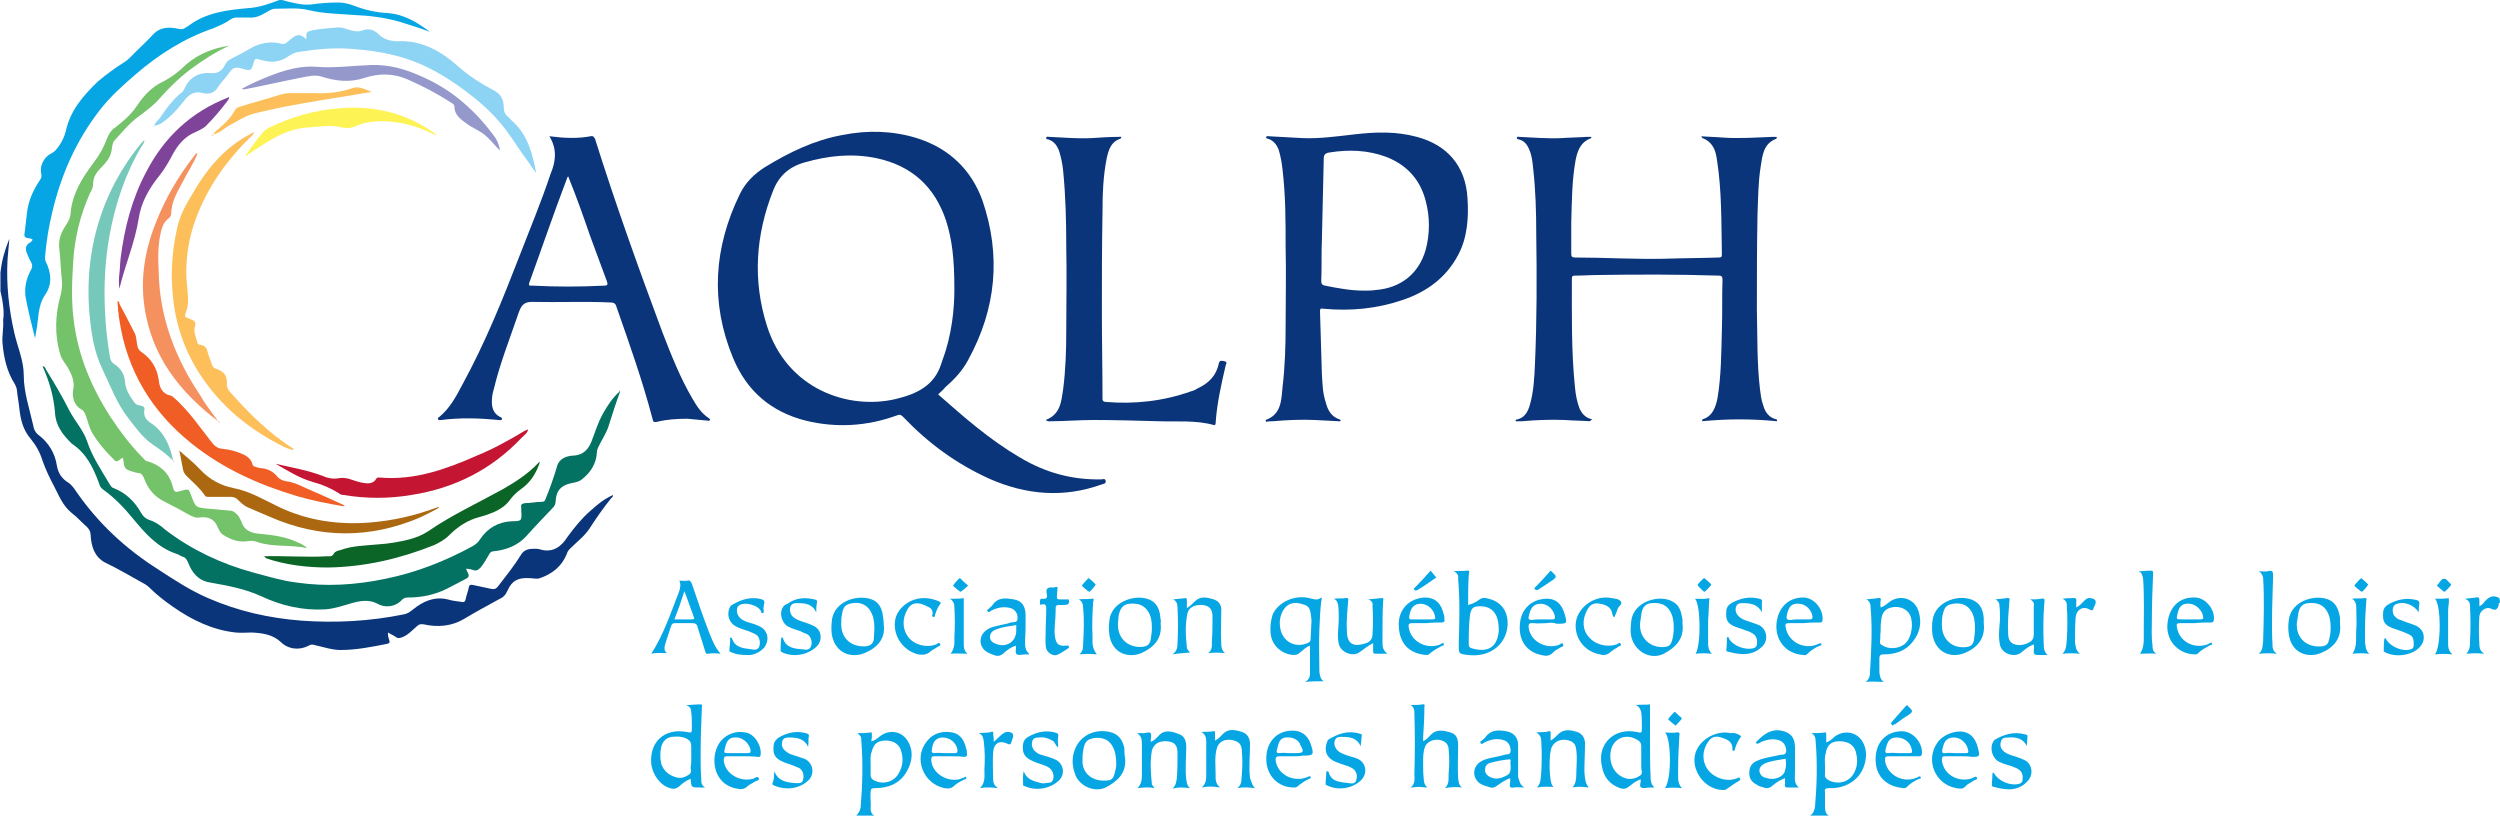 <?xml version="1.0" encoding="utf-8"?>
<!-- Generator: Adobe Illustrator 21.1.0, SVG Export Plug-In . SVG Version: 6.00 Build 0)  -->
<svg version="1.1" id="Layer_1" xmlns="http://www.w3.org/2000/svg" xmlns:xlink="http://www.w3.org/1999/xlink" x="0px" y="0px"
	 viewBox="0 0 400 130.5" style="enable-background:new 0 0 400 130.5;" xml:space="preserve">
<style type="text/css">
	.st0{fill:#06A6E4;}
	.st1{fill:#9598CB;}
	.st2{fill:#0B357A;}
	.st3{fill:#037262;}
	.st4{fill:#74C269;}
	.st5{fill:#8CD3F4;}
	.st6{fill:#76C8BA;}
	.st7{fill:#FCBF5A;}
	.st8{fill:#F05E25;}
	.st9{fill:#0B6527;}
	.st10{fill:#C41533;}
	.st11{fill:#F5915F;}
	.st12{fill:#AC6811;}
	.st13{fill:#7F449A;}
	.st14{fill:#FEF355;}
</style>
<g>
	<g>
		<path class="st0" d="M45.1,0c1.6,0.4,3.2,0.9,4.8,0.7c1.4-0.2,2.8-0.3,4.2-0.3c0.9,0,1.7,0.2,2.5,0.5c1.8,0.7,3.6,1.1,5.5,1.2
			c2.6,0.2,4.7,1.5,6.7,3c-1.6-0.6-3.2-1.1-4.8-1.6c-2.4-0.7-4.9-1-7.3-1.1c-2.5-0.2-4.9-0.2-7.4-0.8c-1.7-0.4-3.5-0.2-5.3-0.2
			c-0.6,0-1.2,0.5-1.8,0.8c-0.7,0.4-1.5,0.7-2.4,0.6c-0.6,0-1.3,0-1.9,0c-0.4,0-0.7,0.1-1,0.3c-0.8,0.6-1.8,1-2.7,1.4
			c-4.7,1.6-8.8,4.2-12.5,7.4c-2.1,1.8-4.1,3.6-5.8,5.8c-3.7,4.8-6.1,10.2-7.5,16.1c-0.6,2.4-1,4.9-1.2,7.4c0,0.2,0,0.4,0.1,0.6
			c0.9,1.8,1.1,3.7-0.1,5.4c-1.2,1.8-1,3.8-1.4,5.8c-0.1,0.4-0.1,0.7-0.2,1.1c-0.5-2-1-4-1.4-6c-0.4-1.7-0.1-3.4,0.8-5
			c0.2-0.4,0.2-0.7,0-1.1c-0.3-0.5-0.5-1-0.7-1.5c-0.3-0.7-0.2-1.3,0.5-1.7c0.2-0.1,0.4-0.3,0.4-0.5c-0.1,0-0.1-0.1-0.2-0.1
			c-1.2-0.2-1.2-0.2-1-1.4c0.1-0.9,0.2-1.8,0.3-2.6c0.2-2,1-3.8,2.1-5.4c0.2-0.3,0.3-0.6,0.2-1c-0.3-1.2,0.4-2.6,1.5-3.2
			c0.7-0.3,1.1-0.9,1.5-1.5c0.4-0.6,0.7-1.3,0.9-2c0.7-3.4,2.8-5.8,5.2-8.1c1.3-1.1,2.7-2.1,4.1-3c0.7-0.4,1.3-1.1,1.9-1.7
			c1-1,2-1.9,2.9-2.9c1.1-1.1,2.5-1.1,3.9-0.8c0.5,0.1,0.9,0.1,1.2-0.2c0.2-0.1,0.4-0.2,0.5-0.3C33,2,36.3,1.6,39.7,1.3
			c1.8-0.1,3.4-0.7,5-1.3C44.8,0,45,0,45.1,0z"/>
		<path class="st0" d="M137,130.5c0.4-0.4,0.6-0.8,0.7-1.3c0.3-3.6,0.4-7.2,0.1-10.8c0-0.6-0.1-0.6-0.6-1.1c0.7,0,1.4,0,2-0.1
			c0.3-0.1,0.3,0.1,0.3,0.3c0,0.4,0,0.7-0.1,1.1c0.6-0.1,1-0.5,1.4-0.8c1.4-1.1,3.4-0.9,4.4,0.7c1,1.6,0.8,3.3-0.1,4.9
			c-1.1,2-3,2.7-5.1,2.7c-0.5,0-0.7,0.1-0.7,0.6c-0.1,0.9,0.1,1.8,0,2.7c0,0.5,0.2,0.9,0.6,1.1C138.9,130.5,138,130.5,137,130.5z
			 M139.3,122.2c0,0.7,0,1.2,0,1.8c0,0.3,0.1,0.5,0.3,0.7c1.3,0.9,3.2,0.6,4.1-0.8c0.8-1.3,0.9-2.6,0.4-4c-0.4-1-1.4-1.5-2.7-1.4
			c-1,0.1-1.6,0.5-1.9,1.7C139.2,120.9,139.3,121.6,139.3,122.2z"/>
		<path class="st0" d="M289.6,130.5c0.5-0.3,0.7-0.8,0.8-1.4c0.3-3.5,0.4-7,0.1-10.5c0-0.5-0.1-1-0.7-1.3c0.8,0,1.5,0,2.1-0.1
			c0.3-0.1,0.3,0.2,0.3,0.4c0,0.4,0,0.7,0,1.2c0.5-0.2,0.9-0.5,1.3-0.9c1.4-1.1,3.4-0.9,4.4,0.6c0.8,1.2,0.8,2.6,0.4,3.9
			c-0.7,2.3-2.9,3.8-5.6,3.7c-0.6,0-0.8,0.1-0.7,0.7c0,0.8,0,1.6,0,2.4c0,0.5,0.1,1,0.6,1.3C291.5,130.5,290.6,130.5,289.6,130.5z
			 M292,122.5c0,0.5,0,0.9,0,1.3c-0.1,0.6,0.2,0.8,0.7,1.1c1.8,0.8,3.6,0,4.2-1.8c0.3-0.8,0.3-1.7,0.1-2.5c-0.2-1.3-1.2-2-2.7-2
			c-1.3,0-2,0.6-2.2,2C291.9,121.2,292,121.9,292,122.5z"/>
		<path class="st0" d="M400,96.4c-0.2,0.1-0.2,0.2-0.2,0.4c-0.2,0.6-0.4,1-1.2,0.6c-0.8-0.4-1.8,0.3-1.9,1.2c-0.1,1.5-0.1,3,0,4.5
			c0,0.5,0.1,1.1,0.8,1.5c-1.1-0.1-1.9-0.1-2.9,0c0.6-0.6,0.6-1.3,0.6-1.9c0.1-1.9,0.1-3.8,0-5.7c0-0.5-0.1-0.9-0.8-1.2
			c0.7-0.1,1.2-0.1,1.7-0.2c0.5-0.1,0.6,0,0.6,0.5c0,0.3,0,0.6,0,0.9c0.4-0.2,0.6-0.4,0.8-0.7c0.7-0.8,1.4-1.2,2.4-0.6
			C400,96.1,400,96.3,400,96.4z"/>
		<path class="st1" d="M0.1,46.7c0,0-0.1,0-0.1,0c0-1.1,0-2.2,0-3.2c0,0,0.1,0,0.1,0C0.1,44.6,0.1,45.7,0.1,46.7z"/>
		<path class="st2" d="M150.1,63.1c4.2,3.7,8.3,7.3,13.1,10.1c4,2.4,8.3,3.6,13,3.5c0.2,0,0.6-0.2,0.7,0.2c0.1,0.5-0.3,0.5-0.6,0.6
			c-6.1,2.2-12.1,1.7-18-0.9c-5.3-2.4-9.8-5.7-13.8-9.9c-0.4-0.4-0.6-0.4-1.1-0.2c-4.7,1.7-9.6,2-14.5,0.8c-5.5-1.4-9.4-4.7-11.6-10
			c-3.7-8.9-3.1-17.7,1.1-26.3c0.9-1.8,2.2-3.1,3.9-4.2c3.9-2.4,8-4.4,12.5-5.2c4-0.8,8-0.7,11.9,0.5c5.1,1.6,8.7,5,10.5,10
			c3,8.8,2.2,17.3-2.3,25.5c-0.9,1.7-2.2,3.1-3.6,4.3C150.9,62.4,150.5,62.7,150.1,63.1z M152.7,46.3c0-5.1-0.4-8-1.3-10.9
			c-1.8-5.5-5.5-8.9-11.2-10.1c-3.9-0.8-7.7-0.4-11.5,0.7c-2.5,0.7-4.1,2.2-5,4.5c-2.8,7.1-3.3,14.3-1,21.6
			c3.2,10.2,13.1,13.6,20.8,11.7c3.2-0.8,6-2.1,7.1-5.6c0.1-0.2,0.1-0.4,0.2-0.6C152.3,53.6,152.7,49.4,152.7,46.3z"/>
		<path class="st2" d="M254.4,67.4c-1.3-0.1-2.7-0.1-4-0.2c-2.3-0.1-4.6,0-6.9,0.2c-0.2,0-0.5,0-0.7,0c-0.1,0-0.3,0.1-0.3-0.1
			c0-0.1,0.1-0.2,0.3-0.2c1.2-0.3,1.7-1.3,2-2.4c0.6-2.1,0.7-4.4,0.8-6.6c0.3-6.9,0.3-13.8,0.2-20.6c0-3.5-0.1-7.1-0.5-10.6
			c-0.1-1-0.2-2-0.6-2.9c-0.3-0.8-0.8-1.5-1.7-1.7c-0.1,0-0.4-0.1-0.3-0.3c0.1-0.2,0.3-0.1,0.4-0.1c2.2,0.1,4.5,0.3,6.7,0.2
			c1.3-0.1,2.7-0.1,4-0.2c0.3,0,0.6,0,0.8,0c0,0.1,0,0.2,0,0.2c-1.7,0.6-2.2,2-2.5,3.5c-0.6,3.3-0.6,6.6-0.7,10c0,1.7,0,3.3,0,5
			c0,0.4,0.1,0.6,0.6,0.6c4.7,0,9.5,0.3,14.2,0.2c2.9-0.1,5.9-0.1,8.8-0.2c0.4,0,0.5-0.1,0.5-0.5c-0.1-5.1,0-10.2-0.8-15.2
			c-0.2-1.5-0.7-2.8-2.3-3.4c0,0-0.1-0.1-0.2-0.3c1.1,0.1,2.2,0.1,3.3,0.2c2.7,0.2,5.4,0,8.1-0.1c0.1,0,0.3,0,0.4,0
			c0.1,0,0.3,0,0.3,0.1c0,0.1-0.1,0.2-0.1,0.2c-2.1,0.8-2.2,2.7-2.5,4.5c-0.4,2.6-0.4,5.1-0.5,7.7c-0.1,5.1-0.1,10.1-0.1,15.2
			c0.1,4.2,0,8.5,0.5,12.7c0.1,0.8,0.2,1.7,0.5,2.5c0.3,1.1,0.9,2,2.1,2.3c0.1,0,0.2,0.1,0.1,0.3c-4-0.4-7.9-0.4-12,0
			c0.1-0.2,0.1-0.3,0.1-0.3c1.6-0.5,2.1-1.9,2.4-3.4c0.6-3.6,0.6-7.2,0.7-10.9c0.1-2.7,0-5.4,0.1-8c0-0.5-0.1-0.7-0.6-0.7
			c-6.4-0.2-12.8-0.2-19.2-0.1c-1.3,0-2.6,0.1-3.8,0.1c-0.4,0-0.5,0.1-0.5,0.5c0,5.8-0.1,11.6,0.5,17.4c0.1,1.1,0.3,2.2,0.7,3.3
			c0.4,0.9,1,1.6,2.1,1.8C254.5,67.2,254.5,67.3,254.4,67.4z"/>
		<path class="st2" d="M202.5,67.2c2.5-0.9,2.5-3.1,2.7-5.2c0.4-3.3,0.5-6.7,0.5-10c0-4.1,0.1-8.3,0-12.4c0-4.2,0-8.3-0.5-12.5
			c-0.1-1-0.3-2.1-0.6-3.1c-0.3-0.8-0.8-1.5-1.7-1.8c-0.2,0-0.4-0.1-0.3-0.3c0.1-0.2,0.3-0.1,0.4-0.1c1.8,0.1,3.7,0.2,5.5,0.3
			c2.8,0.1,5.5-0.3,8.2-0.6c3.4-0.4,6.7-0.5,10,0.4c4.9,1.3,7.8,4.7,8.1,9.8c0.2,3.1,0,6.3-1.5,9.1c-1.9,3.6-5,5.9-8.9,7.2
			c-4.1,1.4-8.3,1.8-12.6,1.4c-0.3,0-0.6-0.2-0.6,0.4c0.1,3.3,0.2,6.7,0.3,10c0.1,1.5,0.1,3,0.6,4.5c0.3,1.2,0.8,2.3,2.2,2.8
			c0.1,0,0.2,0.1,0.2,0.2c-0.1,0.2-0.2,0.1-0.3,0.1c-1.3-0.1-2.5-0.1-3.8-0.2c-2.2-0.1-4.5,0-6.7,0.2c-0.4,0-0.8,0-1.1,0.1
			C202.5,67.3,202.5,67.3,202.5,67.2z M218.2,46.5c0.6,0,1.3,0,1.9-0.1c4-0.3,6.9-2.6,8-6.4c0.7-2.6,0.7-5.3,0-7.9
			c-0.9-3.4-3-5.7-6.3-7c-3-1.1-6-1.2-9.1-0.7c-0.7,0.1-0.9,0.4-0.9,1c-0.1,4.4-0.2,8.7-0.3,13.1c-0.1,2.1,0,4.3-0.1,6.4
			c0,0.5,0.1,0.7,0.6,0.8C214,46.1,216.1,46.5,218.2,46.5z"/>
		<path class="st2" d="M87.9,21.8c2.3,0.3,4.5,0.4,6.6,0c0.4-0.1,0.5,0.1,0.7,0.4c3.3,10.5,7,20.8,10.8,31c1.4,3.6,2.8,7.2,4.8,10.6
			c0.7,1.2,1.4,2.3,2.6,3.1c0.1,0.1,0.3,0.2,0.2,0.3c-0.1,0.2-0.3,0.1-0.4,0.1c-1-0.1-2.1-0.2-3.2-0.3c-1.7,0-3.3,0.1-4.9,0.5
			c-0.5,0.1-0.6,0-0.7-0.5c-1.6-6.1-3.7-12-5.8-18c-0.1-0.4-0.4-0.6-0.8-0.6c-4.2-0.2-8.4,0-12.7-0.1c-1.3,0-1.7,0.6-2.1,1.7
			c-1.4,4.1-3,8.1-4,12.3c-0.2,0.6-0.3,1.3-0.3,2c0,1,0.3,1.9,1.3,2.4c0.2,0.1,0.4,0.2,0.3,0.4c-0.1,0.2-0.3,0.1-0.5,0.1
			c-3.1-0.3-6.1-0.4-9.2,0c-0.2,0-0.4,0.1-0.5-0.1c-0.1-0.2,0-0.3,0.2-0.4c1.7-1.4,2.7-3.3,3.7-5.2c3.6-6.6,6.4-13.5,9.1-20.5
			c1.7-4.4,3.5-8.7,5-13.2C88.9,25.9,89.2,23.9,87.9,21.8z M90.9,28.2c-0.1,0.2-0.2,0.3-0.2,0.4c-2.1,5.5-4,11.1-6,16.6
			c-0.2,0.6,0.1,0.5,0.5,0.5c3.8,0.2,7.6,0.2,11.5,0c0.5,0,0.6-0.2,0.4-0.7c-0.9-2.4-1.8-4.9-2.7-7.3C93.3,34.5,92.2,31.4,90.9,28.2
			z"/>
		<path class="st2" d="M0.1,46.7c0-1.1,0-2.2,0-3.3c0.2-1.8,0.7-3.5,1.4-5.2c-0.1,1.1-0.2,2.3-0.3,3.4c-0.2,3.9,0.2,7.8,1.1,11.7
			c0.5,2.2,1.5,4.4,1.5,6.7c0,2.8,0.9,5.3,1.5,8c0.1,0.7,0.4,1.3,1,1.7c1.5,1.2,2.5,2.8,2.8,4.8c0.2,1.2,0.8,2.1,1.8,2.7
			c0.6,0.4,1,1,1.4,1.6c3.5,5,7.8,9,13,12.3c2.6,1.7,5.2,3.4,8,4.6c4.8,2.1,9.8,3.2,14.9,3.6c5.5,0.4,11,0.1,16.4-1
			c0.6-0.1,1-0.4,1.5-0.8c1.6-1.3,3.4-2.1,5.5-1.6c0.7,0.2,1.4,0.3,2.2,0.4c0.4,0.1,0.6,0,0.7-0.4c0.1-0.6,0.4-1.3,0.5-1.9
			c0.1-0.4,0.2-0.5,0.7-0.4c0.9,0.2,1.9,0.4,2.8,0.6c0.5,0.1,0.8,0.1,1.2-0.4c1.3-1.7,2.6-3.3,3.7-5.1c0.5-0.8,1.3-0.9,2.1-0.9
			c0.3,0,0.6,0,0.9,0.1c2,0.6,3.4-0.4,4.4-2c1.1-1.5,2.3-3,3.7-4.2c1.1-1,2.2-1.9,3.6-2.5c0,0.3-0.2,0.4-0.3,0.5
			c-1.3,1.6-2.4,3.2-3.5,4.9c-0.8,1.2-2,2.1-3,3.1c-0.3,0.3-0.5,0.5-0.6,0.9c-0.8,2-2.3,3.2-4.3,3.9c-0.5,0.2-1.1,0-1.7,0
			c-1.8-0.1-2.8,0.4-3.5,2c-0.3,0.7-0.7,1.1-1.4,1.4c-1.8,1-3.7,2-5.5,3.1c-2,1.2-4.2,1.4-6.5,0.9c-0.5-0.1-0.8,0-1.1,0.3
			c-0.7,0.6-1.3,1.3-2.2,1.7c-0.5,0.2-0.8,0.3-1.2,0c-0.4-0.3-0.8-0.4-1.2-0.7c-0.1,0.5,0.1,0.9,0.2,1.3c0.1,0.3,0,0.4-0.3,0.5
			c-2.5,0.5-5,1-7.5,1c-1.4,0-2.8-0.5-4.2-0.8c-0.3-0.1-0.6-0.1-0.9,0.1c-1.5,0.8-3.3,0.6-4.5-0.6c-1.3-1.2-2.9-1.4-4.6-1.5
			c-0.9,0-1.8,0.1-2.6,0c-3.7-0.4-7-2-10-4.1c-1.3-0.9-2.6-1.9-3.7-3c-0.3-0.3-0.7-0.6-1.1-0.8c-2-1.1-4-2.3-6.1-3.3
			c-1.7-0.9-2.2-2.6-2.3-4.4c0-0.5-0.2-0.9-0.6-1.3c-0.8-0.7-1.6-1.6-2.4-2.2c-1.5-1.2-2.1-2.9-2.9-4.4c-0.7-1.3-1.3-2.6-1.8-4
			c-0.4-1.3-1-2.4-1.9-3.5c-1.2-1.4-1.6-3-1.8-4.8c-0.1-1-0.3-2-0.4-3c0-0.3-0.2-0.6-0.3-0.9c-1.3-2-1.8-4.3-2-6.6
			c-0.1-1.2,0.2-2.4,0.1-3.7C0.7,50,0.5,48.4,0.1,46.7z"/>
		<path class="st2" d="M167.3,67.2c2.4-0.9,2.5-3,2.8-4.9c0.4-3.1,0.5-6.2,0.5-9.3c0-4.5,0.1-9,0-13.6c0-4-0.1-8.1-0.5-12.1
			c-0.1-1-0.3-2-0.6-3c-0.3-0.9-0.8-1.7-1.8-2c-0.2,0-0.4-0.1-0.3-0.3c0.1-0.2,0.3-0.1,0.5-0.1c2.2,0.1,4.5,0.3,6.7,0.2
			c1.5-0.1,2.9-0.2,4.4-0.2c0.1,0,0.4-0.1,0.4,0.1c0,0.1-0.1,0.2-0.2,0.2c-1.4,0.5-1.8,1.7-2.1,3c-0.6,2.9-0.7,5.9-0.7,8.9
			c-0.1,5.3-0.1,10.5-0.1,15.8c0,4.6,0.1,9.2,0.1,13.8c0,0.3,0,0.5,0.4,0.6c4.7,0.4,9.3-0.1,13.8-1.7c0.4-0.1,0.8-0.3,1.1-0.5
			c1.7-0.8,2.9-2,3.3-3.9c0.1-0.6,0.5-0.5,0.9-0.4c0.6,0.1,0.2,0.5,0.2,0.7c-0.7,3-1.4,6.1-1.6,9.2c0,0.2-0.1,0.4-0.3,0.3
			c-2.9-0.8-5.9-0.5-8.8-0.6c-3.5-0.1-7-0.2-10.5-0.2c-2.3,0-4.5,0.2-6.8,0.2C167.9,67.4,167.7,67.5,167.3,67.2z"/>
		<path class="st3" d="M99.2,62.7c-0.7,1.9-1.3,3.8-1.9,5.7c-0.4,1.1-1.1,2.1-1.6,3.2c-0.1,0.2-0.2,0.5-0.2,0.8
			c-0.1,1.8-1,3.2-2.4,4.3c-0.5,0.4-1.1,0.5-1.7,0.6c-1.7,0.4-2.4,1.2-2.5,2.9c0,0.5-0.2,0.8-0.5,1.1c-1.4,1.5-2.8,2.9-4.2,4.5
			c-1.4,1.5-3.2,2.2-5.2,2.4c-0.4,0-0.6,0.2-0.8,0.6c-0.4,0.7-0.8,1.4-1.3,2c-0.4,0.4-0.7,0.6-1.2,0.4c-0.3-0.1-0.7-0.2-1.1-0.2
			c0,0.1,0,0.1,0,0.1c0.6,1.2,0.6,1.2-0.6,1.8c-0.8,0.4-1.7,0.9-2.5,1.3c-2,1-4.1,1.4-6.2,1.4c-0.4,0-0.8,0.1-1.1,0.5
			c-1,1-2.6,1.2-3.8,0.5c-1.3-0.7-2.7-0.5-4.1-0.1c-1.4,0.4-2.8,0.9-4.3,1c-3.6,0.2-7-0.6-10.2-2.1c-2.6-1.2-5.4-1.7-8.2-2.2
			c-1.9-0.3-2.9-1.6-3.5-3.2c-0.2-0.4-0.4-0.8-0.8-0.9c-0.4-0.1-0.7-0.4-1.1-0.5c-3-1-5-3.3-6.9-5.6c-1.4-1.7-2.9-3.3-4.7-4.6
			c-0.3-0.2-0.6-0.5-0.7-0.9c0-0.1-0.1-0.2-0.1-0.3c-0.9-2.4-2-4.7-4.3-6.2c0,0,0,0-0.1-0.1c-1.4-1.4-2.5-2.8-2.6-4.9
			c-0.2-2.5-0.9-5-2-7.4c0.4,0,0.5,0.4,0.6,0.6c1.3,2.1,2.6,4.3,3.7,6.5c0.9,1.7,2.2,3.1,2.8,4.8c0.8,2.5,2.3,4.7,3.6,6.9
			c0.2,0.3,0.3,0.6,0.7,0.7c2,0.8,3.4,2.2,4.4,4c0.3,0.5,0.7,0.9,1.3,1.1c1,0.3,1.8,0.9,2.6,1.6c4.2,3.2,8.9,5.4,14,6.8
			c2.3,0.6,4.5,1.3,6.9,1.6c4.8,0.7,9.5,0.4,14.3-0.6c4.9-1,9.5-2.8,13.9-5.2c0.5-0.3,0.9-0.6,1.2-1.1c1.2-1.8,2.9-2.8,5.1-2.9
			c1.6,0,1.6-0.1,1.5-1.7c0-0.2,0-0.3,0-0.5c-0.1-0.5,0.1-0.6,0.6-0.7c0.9,0,1.7-0.2,2.6-0.2c0.4,0,0.6-0.1,0.7-0.5
			c0.7-1.7,1.3-3.4,1.8-5.1c0.2-0.8,0.7-1.3,1.5-1.6c0.3-0.1,0.7-0.2,1.1-0.2c1.8-0.1,2.6-1.2,3.1-2.7c0.5-1.3,0.9-2.6,1.6-3.9
			c0.8-1.4,1.6-2.7,2.8-3.7C99.1,62.7,99.1,62.7,99.2,62.7z"/>
		<path class="st4" d="M36.7,7.3c-2.2,1-4.2,2.3-6.1,3.7c-1.9,1.4-3.6,3.1-5.2,4.9c-1,1.1-2.1,1.9-3.3,2.8c-1.5,1.1-2.6,2.5-3.8,3.8
			c-0.3,0.3-0.3,0.8-0.4,1.2c-0.1,1.3-0.8,2.2-1.7,3.1c-0.7,0.7-1.3,1.5-1.3,2.6c0,0.5-0.2,1-0.5,1.5c-1.6,3.6-2.5,7.3-2.7,11.2
			c-0.2,3.1-0.3,6.1,0.1,9.2c0.7,5.6,2.8,10.6,5.8,15.3c1.6,2.4,3.3,4.7,5.4,6.8c0.2,0.2,0.3,0.4,0.6,0.4c2,0.6,3.4,1.8,4,3.9
			c0.3,1.2,0.4,1.1,1.5,0.8c1.1-0.3,1.1-0.3,1.5,0.8c0.7,1.9,0.7,1.9,2.8,2.1c1.1,0.1,2.2,0.2,3.4,0.3c0.4,0,0.7,0.2,1,0.5
			c0.4,0.3,0.6,0.8,0.8,1.2c0.4,1.4,1.5,1.9,2.9,2c2.2,0.2,4.4,0.5,6.4,1.5c0.3,0.1,0.6,0.3,0.9,0.5c0.1,0,0.1,0.1,0.3,0.3
			c-2.7-0.6-5.4-0.1-8-1c-0.5-0.2-1-0.2-1.6-0.1c-1.4,0.2-2.7-0.3-3.9-1.1c-0.4-0.3-0.6-0.8-0.8-1.2c-0.5-1.3-1.6-1.7-2.9-1.5
			c-0.5,0.1-0.9-0.1-1.4-0.3c-1.4-0.8-2.9-1.6-4.3-2.3c-1.6-0.8-2.6-2.1-3.2-3.8c-0.2-0.4-0.4-0.7-0.8-0.7c-0.2,0-0.3-0.1-0.5-0.1
			c-1.8-0.5-1.8-0.5-2-2.3c-0.1,0-0.2,0-0.2,0c-0.9,0.7-0.9,0.7-1.7-0.2c-1.1-1.1-2.1-2.3-2.9-3.6c-0.6-0.9-0.8-2-1.2-3.1
			c-0.2-0.4-0.3-0.7-0.7-0.9c-1.1-0.6-1.5-1.9-1.3-3.1c0.3-1.3-0.2-2.4-0.8-3.5c-0.4-0.7-0.9-1.2-1.2-2c-1-3.2-0.9-6.5,0-9.7
			c0.2-0.8,0.3-1.6,0.2-2.4c-0.2-1.6-0.2-3.3-0.4-4.9c-0.2-1.4,0.2-2.6,1-3.8c0.4-0.6,0.8-1.3,0.8-2.1c0.3-3.1,1.9-5.6,3.7-8
			c0.9-1.2,1.6-2.4,2.1-3.8c0.3-0.7,0.6-1.3,1.2-1.7c0.3-0.2,0.6-0.5,1-0.8c1-0.8,1.9-1.7,2.7-2.9c1-1.5,2.3-2.9,4-3.7
			c1.4-0.7,2.7-1.7,3.8-2.8C31.9,8.5,34.2,7.7,36.7,7.3z"/>
		<path class="st5" d="M24.7,20.1c0.1-0.5,0.5-0.8,0.8-1.1c1.1-1.6,2.2-3.2,3.7-4.3c0.1-0.1,0.2-0.3,0.3-0.5
			c0.8-1.8,2.3-2.7,4.3-2.5c0.9,0.1,1.7-0.3,2.2-1.3c0.2-0.5,0.6-0.8,1-1c1.2-0.6,2.5-1.3,3.7-2C42.1,6.8,43.6,6.6,45,7
			c0.4,0.1,0.7,0,1-0.3c0.9-0.7,1.7-1.8,3-0.4c0-1.3,0-1.2,1.2-1.5c1.2-0.2,2.5-0.3,3.7-0.4c0.8-0.1,1.6,0.3,2.4,0.5
			c0.6,0.1,1,0.2,1.6,0c1-0.4,1.9-0.2,2.7,0.6c0.8,0.8,1.9,1.1,3,1.1c3.9-0.2,7,1.6,9.8,4.1c1.7,1.5,3.6,2.7,5.5,3.7
			c1.2,0.6,1.7,1.5,1.7,2.8c0,0.6,0.2,1.1,0.7,1.5c0.3,0.2,0.5,0.6,0.8,0.8c2.4,2.2,3.1,5.2,3.7,8.2c-0.7-0.9-1.3-1.9-2-2.8
			c-1.3-1.8-2.4-3.7-3.9-5.4c-1.6-1.9-3.5-3.5-5.5-5c-3.1-2.3-6.3-4.2-10-5.3C61.7,8.4,58.9,8,56,7.8c-2.8-0.2-5.5,0.1-8.2,0.5
			c-0.6,0.1-1,0.3-1.5,0.6c-1.2,0.9-2.6,1.2-4.1,0.8c-0.3-0.1-0.5-0.1-0.8-0.2c-0.5-0.2-0.7,0-0.8,0.5c-0.4,1.3-0.4,1.4-1.8,1
			c-0.9-0.3-1.5-0.3-2.1,0.6c-0.5,0.8-1.3,1.5-1.8,2.3c-0.6,1-1.4,1.2-2.4,1c-1.4-0.4-2.3,0.2-3.1,1.3c-1.1,1.4-2.3,2.7-3.7,3.6
			C25.4,19.9,25.1,20.1,24.7,20.1C24.8,20.2,24.7,20.2,24.7,20.1z"/>
		<path class="st6" d="M27.7,73.7c-1-1-2.1-1.8-3.3-2.6c-1.6-1.1-2.7-2.7-3.8-4.1c-1.9-2.4-2.9-5.2-4.2-7.9c-1.4-2.9-1.8-5.9-2.1-9
			c-0.6-7.4,0.7-14.5,4.2-21.1c1.2-2.2,2.6-4.3,4.2-6.2c0.1-0.1,0.2-0.2,0.4-0.4c0,0.5-0.3,0.8-0.5,1.1c-2.6,4.4-4.2,9.3-5.1,14.3
			c-0.7,4-0.9,8-0.7,12c0.1,2.5,0.4,5,0.8,7.4c0.1,0.4,0.2,0.7,0.6,1c1.1,0.7,1.7,1.6,1.8,2.9c0.1,1.3,0.8,2.3,1.5,3.3
			c0.3,0.4,0.6,0.4,1,0.5c0.4,0.1,0.7,0.2,0.6,0.7c-0.2,1.1,0.4,1.7,1.2,2.2C26.3,69.2,27.2,71.3,27.7,73.7
			C27.7,73.7,27.7,73.7,27.7,73.7z"/>
		<path class="st7" d="M46.9,72c-1-0.2-1.9-0.7-2.8-1.2c-5.2-2.8-9.5-6.6-12.6-11.7c-2.3-3.8-3.6-8-3.9-12.5c-0.3-3.4,0-6.7,0.7-9.9
			c0.4-2.1,1.4-3.9,2.5-5.7c2.1-3.7,4.8-7,8.6-9.2c0.4-0.2,0.8-0.4,1.2-0.7c0,0.4-0.2,0.5-0.4,0.7c-3.9,3.8-7,8.1-8.9,13.3
			c-1,2.7-1.5,5.6-1.5,8.5c0,1.5,0.3,3.1,0.3,4.6c0,0.7-0.2,1.3-0.4,1.9c-0.2,0.5-0.1,0.7,0.4,0.8c0.2,0.1,0.3,0.2,0.5,0.2
			c0.5,0.2,0.8,0.5,0.6,1.1c-0.3,0.9,0.2,1.8,0.4,2.7c0.1,0.3,0.4,0.2,0.6,0.3c0.5,0.1,0.7,0.3,0.9,0.7c0.2,0.8,0.5,1.6,0.8,2.4
			c0.1,0.4,0.3,0.6,0.7,0.7c1.3,0.5,1.8,1.1,1.7,2.6c0,0.4,0.2,0.7,0.4,1c3.1,3.5,6.4,6.8,10.4,9.3C46.8,71.9,46.8,71.9,46.9,72z"/>
		<path class="st8" d="M55,81c-2.5-0.4-5-0.9-7.4-1.6c-6.1-1.8-11.9-4.4-16.9-8.4c-6.4-5.1-10.4-11.7-11.6-19.8
			c-0.1-0.5-0.1-1-0.2-1.5c0-0.5-0.1-1-0.1-1.5c0.3,0,0.3,0.2,0.3,0.4c0.8,1.5,1.6,3,2.4,4.6c0.4,0.7,0.3,1.5,0.5,2.2
			c0.1,0.4,0.2,0.6,0.6,0.9c1.6,1.1,2.5,2.5,2.8,4.5c0.1,1.1,0.5,2.2,1.9,2.5c0.2,0,0.3,0.2,0.5,0.3c2.4,2.1,4.2,4.8,6.1,7.2
			c0.4,0.5,0.8,0.9,1.6,1c1.2,0.1,2.3,0.4,3.4,0.9c0.7,0.3,1.3,0.8,1.5,1.6c0.1,0.3,0.2,0.3,0.5,0.4c0.3,0.1,0.6,0.2,0.9,0.2
			c1,0.1,1.9,0.5,2.6,1.4c0.4,0.4,0.8,0.6,1.4,0.7c1.6,0.2,3,1.1,4.5,1.7c1.7,0.7,3.3,1.5,4.9,2.2C55,80.9,55,80.9,55,81z"/>
		<path class="st9" d="M42,89c3.5-0.1,7,0.2,10.4,0c0.4,0,0.7,0.1,1-0.4c0.2-0.4,0.7-0.5,1.1-0.6c1.9-0.7,4-0.7,6-0.9
			c1.7-0.1,3.4-0.4,5-0.8c1.1-0.3,2.1-0.7,3-1.3c3.8-2.6,7.9-4.5,11.9-6.7c2.1-1.2,4.1-2.5,5.7-4.2c0.1-0.1,0.1-0.1,0.3-0.2
			c-0.6,1.8-1.5,3.3-3.1,4.4c-0.7,0.5-1.3,1.1-1.8,1.8c-0.6,0.8-1.5,1.4-2.4,1.8c-0.7,0.3-1.5,0.6-2.3,0.8c-2,0.5-3.6,1.6-5,3
			c-0.7,0.7-1.5,1.1-2.3,1.5c-5.5,2.2-11.1,3.5-17,3.6c-3.4,0-6.8-0.4-10-1.5C42.5,89.1,42.3,89,42,89z"/>
		<path class="st10" d="M84.5,68.7c-0.1,0.6-0.6,0.9-1,1.3c-4.8,5.1-10.7,8.1-17.7,9.2c-3.6,0.6-7.2,0.6-10.8,0
			c-0.3,0-0.6-0.1-0.8-0.3c-1.3-0.8-2.7-1.4-4.2-1.8c-2.1-0.6-4-1.8-5.9-2.9c2.5,0.6,5,1,7.4,1.9c0.9,0.4,1.8,0.6,2.8,0.4
			c0.5-0.1,1,0,1.5,0.1c0.9,0.3,1.7,0.6,2.6,0.7c0.7,0.1,1.4,0,1.8-0.7c0.1-0.2,0.3-0.2,0.5-0.2c5.6,0.5,10.6-1.3,15.6-3.5
			c2.7-1.1,5.2-2.5,7.7-4C84.2,68.8,84.3,68.8,84.5,68.7L84.5,68.7z"/>
		<path class="st11" d="M34.9,67.4C28.7,62.7,24.2,56.9,23.1,49c-0.7-4.8,0.2-9.4,2-13.8c1.5-3.7,3.5-7.1,6-10.3
			c0.1-0.2,0.3-0.3,0.4-0.4c0,0,0.1,0.1,0.1,0.1c-0.6,1.5-1.5,2.8-2.2,4.2c-0.9,1.7-2,3.4-2,5.4c0,0.3-0.2,0.6-0.5,0.8
			c-0.6,0.5-0.9,1.1-1.1,1.9c-0.6,2.3-0.5,4.6-0.4,6.9c0.2,7.3,2.8,13.8,6.8,19.7C32.9,64.8,34,66.1,34.9,67.4
			C34.9,67.4,34.9,67.4,34.9,67.4z"/>
		<path class="st12" d="M28.7,72.1c1.1,1,2.3,1.9,3.3,3c1.5,1.6,3.3,2.6,5.4,3c2.6,0.5,4.9,1.9,7.2,3c4.6,2.2,9.5,2.9,14.6,2.5
			c3.7-0.3,7.2-1.1,10.7-2.4c0.1,0,0.2-0.1,0.4,0c-1,0.6-2.1,1.1-3.1,1.6c-8,3.4-16,3.4-24-0.1c-1.2-0.5-2.3-1-3.5-1.5
			c-0.7-0.3-1.2-0.8-1.7-1.3c-0.3-0.3-0.7-0.4-1.1-0.4c-1.2,0-2.4,0-3.5,0c-0.2,0-0.5,0-0.6-0.2c-0.8-1.2-1.9-2.1-2.9-3.1
			c-0.3-0.3-0.5-0.6-0.6-1c-0.2-1-0.4-2.1-0.6-3.1C28.6,72.2,28.6,72.1,28.7,72.1z"/>
		<path class="st13" d="M36.6,15.5c0.1,0.4-0.2,0.6-0.4,0.9c-1,1.3-2,2.5-3.2,3.7c-0.6,0.6-1.5,0.9-2.3,1.3c-1.3,0.7-2.2,1.8-2.9,3
			c-0.7,1.3-1.4,2.6-2.3,3.7c-1.6,2-2.9,4.2-3.3,6.8c-0.6,3.9-2.2,7.5-3.1,11.3c-0.1-0.8-0.1-1.6,0-2.4c0.1-0.8,0.1-1.7,0.2-2.5
			c0.6-4.8,1.8-9.5,4.1-13.8c2.9-5.6,7.2-9.6,13.1-11.9C36.4,15.5,36.5,15.5,36.6,15.5z"/>
		<path class="st1" d="M80,24.1c-0.9-0.9-1.5-1.7-2.3-2.4c-0.9-0.8-2.1-1.2-3-1.9c-1-0.7-2-1.4-2-2.8c0-0.2-0.2-0.4-0.4-0.5
			c-2.3-1.5-4.6-2.7-7.1-3.8c-2.3-1-4.6-1-7-0.2c-2.2,0.7-4.4,0.5-6.6-0.2c-1.1-0.4-2.3-0.1-3.3,0.1c-3.1,0.6-6.1,1.3-9.2,1.9
			c-0.1,0-0.2,0-0.4-0.1c0.7-0.4,1.4-0.7,2.2-1.1c3.2-1.4,6.4-2.7,9.9-2.4c2.9,0.2,5.7-0.2,8.6-0.3c2.9-0.1,5.6,0.7,8.2,1.9
			c4.8,2.1,8.6,5.5,11.7,9.8C79.7,22.8,79.9,23.4,80,24.1z"/>
		<path class="st14" d="M39.3,24.9c0.9-1.4,1.9-2.7,2.9-3.9c0.2-0.2,0.5-0.3,0.7-0.5c3.7-1.8,7.5-2.9,11.6-3.2
			c5.5-0.4,10.5,0.8,15,4c0.1,0.1,0.2,0.2,0.5,0.3c-0.5,0-0.7-0.2-1-0.3c-2.5-1.2-5.1-1.9-7.9-1.9c-1.5,0-2.9,0.2-4.2,0.8
			c-0.7,0.3-1.3,0.4-2.1,0.2c-1.9-0.5-3.8-0.1-5.7,0c-3.7,0.3-6.5,2.4-9.4,4.3C39.7,24.8,39.5,24.9,39.3,24.9
			C39.4,24.9,39.3,24.9,39.3,24.9z"/>
		<path class="st0" d="M112.8,126c-0.4,0-0.6,0-0.9,0c-1.3,0-1.3,0-1.4-1.4c-0.7,0.3-1.3,0.7-1.8,1.2c-0.5,0.4-0.9,0.5-1.5,0.3
			c-1.5-0.4-2.8-2.1-3-3.9c-0.3-3.5,2.1-5.7,5.6-5.1c0.9,0.2,0.9,0.2,0.9-0.8c0-0.8,0-1.5-0.1-2.3c0-0.5-0.1-0.9-0.8-1.2
			c0.8,0,1.5-0.1,2.2-0.1c0.5,0,0.3,0.3,0.3,0.5c-0.1,2.5-0.2,4.9-0.2,7.4c0,1.3,0,2.7,0.1,4C112.2,125.2,112.2,125.6,112.8,126z
			 M110.6,121.5C110.6,121.5,110.6,121.5,110.6,121.5c0-0.6,0-1.2,0-1.8c0-0.4,0-0.9-0.3-1.2c-0.8-0.7-1.8-0.7-2.9-0.6
			c-0.9,0.2-1.4,0.8-1.6,1.6c-0.2,0.9-0.2,1.8,0,2.7c0.4,1.2,1.3,1.9,2.5,2.2c0.7,0.2,1.4-0.1,2-0.5c0.4-0.3,0.2-0.8,0.2-1.2
			C110.6,122.4,110.6,121.9,110.6,121.5z"/>
		<path class="st0" d="M261.7,112.8c1-0.1,1.7,0,2.3-0.1c0,1.8,0,3.5,0,5.3c0,2.2,0,4.4,0.1,6.5c0,0.5,0.1,1,0.6,1.5
			c-0.4,0-0.5,0-0.7,0c-0.5,0-1,0.2-1.4,0c-0.4-0.2,0-0.8-0.1-1.3c-0.7,0.2-1.3,0.7-1.8,1.1c-0.5,0.4-0.9,0.5-1.5,0.3
			c-1.7-0.6-2.6-1.8-2.9-3.5c-0.8-3.5,1.9-6.2,5.5-5.5c0.9,0.2,0.9,0.2,0.9-0.7c0-0.8,0-1.6-0.1-2.4
			C262.5,113.6,262.4,113.1,261.7,112.8z M262.6,121.5C262.6,121.5,262.6,121.5,262.6,121.5c0-0.7,0-1.4,0-2.1c0-0.5-0.2-0.8-0.6-1
			c-1.9-1.2-4-0.2-4.3,1.9c-0.3,2.1,0.8,3.9,2.7,4.3c0.8,0.1,1.4-0.1,2-0.5c0.5-0.3,0.2-0.9,0.2-1.3
			C262.6,122.3,262.6,121.9,262.6,121.5z"/>
		<path class="st0" d="M211.8,109c-1,0-1.9,0-3,0.1c0.8-0.4,0.8-1,0.8-1.6c0-1.4,0-2.8,0-4.2c-0.6,0.2-1.1,0.7-1.6,1.1
			c-0.3,0.3-0.6,0.4-1,0.4c-1.9-0.1-3.5-1.5-3.7-3.4c-0.1-1,0-2,0.3-3c0.8-2,3.5-3.3,5.9-2.7c1.2,0.3,1.2,0.3,2-0.1
			c-0.3,1.7-0.3,3.4-0.4,5.1c-0.1,2.3,0,4.6,0,6.8C211.2,108.2,211.3,108.7,211.8,109z M209.8,100c0.1-0.6,0-1.2-0.1-1.9
			c-0.1-0.6-0.3-1.1-0.9-1.3c-1.8-0.7-3.1-0.3-3.8,1.5c-0.2,0.6-0.3,1.2-0.2,1.9c0.2,2.3,2.3,3.6,4.4,2.7c0.3-0.1,0.5-0.3,0.5-0.6
			C209.7,101.5,209.8,100.8,209.8,100z"/>
		<path class="st0" d="M301.4,109.1c-1.1,0-2-0.1-2.9,0c0.6-0.4,0.7-1,0.7-1.5c0.2-3.5,0.4-6.9,0.1-10.4c0-0.5-0.1-1-0.7-1.3
			c0.7-0.1,1.3-0.1,1.9-0.2c0.4-0.1,0.5,0.1,0.4,0.5c-0.1,0.3,0,0.6,0,1c0.6-0.2,0.9-0.5,1.3-0.8c1.7-1.4,4.2-0.7,4.8,1.5
			c0.5,1.7,0.2,3.3-0.9,4.7c-1.2,1.6-2.9,2.1-4.7,2.1c-0.6,0-0.7,0.2-0.7,0.7c0,0.7,0,1.5,0,2.2
			C300.8,108.1,300.8,108.7,301.4,109.1z M300.9,101.1C300.9,101.1,300.9,101.1,300.9,101.1c-0.1,0.5,0,1-0.1,1.5
			c0,0.3,0,0.5,0.3,0.6c1.1,0.8,2.9,0.6,3.8-0.3c1-1,1.3-3.2,0.7-4.5c-0.5-1-1.7-1.5-3-1.2c-0.9,0.2-1.5,0.8-1.6,2
			C300.9,99.8,300.9,100.4,300.9,101.1z"/>
		<path class="st0" d="M232.6,91.4c0.8-0.1,1.5,0,2.1-0.1c0.6-0.1,0.3,0.4,0.3,0.7c-0.1,1.6-0.1,3.2-0.1,4.8
			c0.7-0.2,1.2-0.4,1.7-0.8c0.5-0.4,1-0.4,1.6-0.2c2.1,0.5,3.2,2.2,3,4.4c-0.3,3.1-3,5-6.3,4.6c-1.6-0.2-1.5-0.2-1.5-1.8
			c0.1-3.5,0.2-6.9-0.1-10.4C233.4,92.1,233.2,91.7,232.6,91.4z M236.8,97c-1.1,0-1.4,0.3-1.6,1.4c-0.2,1.6-0.2,3.1-0.2,4.7
			c0,0.3,0.1,0.5,0.4,0.6c2.3,0.7,4.1,0.2,4.4-2.7c0-0.1,0-0.2,0-0.3C239.8,98.7,239.1,97,236.8,97z"/>
		<path class="st0" d="M233.9,126c-0.9-0.1-1.7-0.1-2.7,0.1c0.8-0.8,0.5-1.7,0.6-2.6c0.1-1.1,0.1-2.3,0-3.4c0-1-0.5-1.5-1.4-1.7
			c-1.1-0.2-2.1,0.3-2.4,1.1c-0.3,0.8-0.3,1.6-0.3,2.5c0,0.9,0,1.8,0.1,2.6c0,0.5,0.1,1,0.6,1.4c-0.5,0-1-0.1-1.4-0.1
			c-0.4,0-0.8,0.1-1.3,0.1c0.8-0.6,0.6-1.5,0.6-2.2c0.1-3.3,0.1-6.5,0-9.8c0-0.4-0.1-0.9-0.6-1.2c0.7,0,1.3,0,1.9-0.1
			c0.5-0.1,0.3,0.3,0.3,0.5c0,1.6-0.1,3.2-0.2,4.8c0,0.2,0,0.4,0,0.6c0.6-0.3,0.9-0.7,1.3-1.1c0.9-0.9,2.1-0.6,3.1-0.3
			c1,0.3,1.2,1.1,1.2,2.1c0,1.8-0.1,3.5,0,5.3C233.4,125.1,233.4,125.6,233.9,126z"/>
		<path class="st7" d="M34.2,21.5c0.1-0.5,0.5-0.6,0.8-0.9c1-0.9,2-1.8,2.6-3c0.2-0.3,0.4-0.4,0.7-0.5c2.2-0.7,4.5-1.3,6.7-2
			c0.4-0.1,0.9-0.2,1.3-0.2c1.3,0,2.6,0,3.9,0c2.1,0.1,4.2-0.1,6.2-0.8c1.2-0.4,2.1,0.3,3.1,0.6c-1.2,0.2-2.4,0.4-3.6,0.6
			c-5,0.8-10.1,1.6-15,2.8c-1.7,0.4-3.1,1.4-4.6,2.2C35.6,20.8,35,21.3,34.2,21.5L34.2,21.5z"/>
		<path class="st0" d="M115.3,104.6c-0.7-0.1-1.4-0.1-2,0c-0.4,0.1-0.4-0.2-0.5-0.5c-0.4-1.3-0.8-2.5-1.2-3.8
			c-0.1-0.5-0.4-0.6-0.9-0.6c-0.9,0-1.8,0-2.7,0c-0.3,0-0.5,0.1-0.6,0.4c-0.3,1-0.7,2-1,3.1c-0.1,0.4-0.2,0.9,0.3,1.3
			c-0.9,0-1.7-0.1-2.5,0.1c2-3.1,3.1-6.5,4.4-9.8c0.2-0.6,0.4-1.2,0.1-1.9c0.5,0,0.9,0.1,1.3,0c0.4-0.1,0.5,0.1,0.7,0.5
			c0.9,2.7,1.8,5.3,2.8,7.9C114,102.5,114.4,103.6,115.3,104.6z M107.9,99.1c1,0,1.9,0,2.8,0c0.2,0,0.5,0,0.3-0.4
			c-0.5-1.3-0.9-2.6-1.5-4.1C109,96.2,108.5,97.6,107.9,99.1z"/>
		<path class="st0" d="M243.9,126c-0.7,0-1.2-0.1-1.7,0c-0.6,0.1-0.7-0.1-0.6-0.6c0-0.3,0.1-0.5,0-0.9c-0.8,0.3-1.5,0.8-2.2,1.3
			c-0.3,0.2-0.6,0.3-0.9,0.2c-0.6-0.2-1.2-0.3-1.8-0.7c-1.2-1-1.1-2.7,0.3-3.5c0.9-0.5,1.9-0.6,2.8-0.8c0.3-0.1,0.5-0.1,0.8-0.2
			c0.4-0.2,1.1,0.1,1.1-0.7c0-0.8-0.4-1.5-1.2-1.7c-1-0.3-2-0.1-3,0.4c-0.2,0.1-0.4,0.4-0.6,0.1c-0.2-0.3,0.2-0.4,0.3-0.5
			c0.2-0.2,0.4-0.3,0.5-0.5c0.9-1.2,2.1-1.1,3.3-0.9c1.2,0.2,1.9,1,1.9,2.2c0,1.7,0,3.4,0,5.1C243.1,125,243.2,125.6,243.9,126z
			 M241.7,122.3c-0.2-0.2,0.3-0.9-0.3-0.8c-1,0.1-2.1,0.3-3.1,0.6c-0.5,0.2-0.7,0.6-0.7,1.1c0,0.5,0.3,0.8,0.6,1
			c0.9,0.6,1.9,0.4,2.8-0.1C241.8,123.8,241.7,123,241.7,122.3z"/>
		<path class="st0" d="M324.8,95.9c0.7,0,1.2,0,1.7-0.1c0.6-0.1,0.7,0,0.6,0.6c-0.2,2.3-0.2,4.5-0.1,6.8c0,0.6,0.1,1.1,0.6,1.6
			c-0.5,0-1.1,0-1.6,0c-0.5,0-0.6-0.2-0.6-0.6c0-0.3,0.1-0.7,0-1.1c-0.8,0.3-1.4,0.8-2,1.3c-1.1,0.9-3.1,0.2-3.4-1.2
			c-0.3-1.4-0.1-2.7,0-4.1c0-0.8,0-1.5-0.1-2.3c0-0.4-0.2-0.6-0.6-0.9c0.6-0.1,1.2-0.1,1.8-0.2c0.4-0.1,0.5,0.1,0.4,0.5
			c-0.1,1.6-0.3,3.2-0.2,4.8c0,0.7,0,1.6,0.8,2c0.9,0.4,1.9,0.2,2.7-0.3c0.4-0.2,0.6-0.7,0.6-1.1c0-1.5,0-3,0-4.5
			C325.5,96.6,325.4,96.2,324.8,95.9z"/>
		<path class="st0" d="M200.8,126.1c-1-0.1-1.8-0.2-2.8,0c0.8-0.7,0.6-1.5,0.7-2.3c0.1-1.2,0.1-2.4,0-3.6c0-1.1-0.5-1.6-1.6-1.8
			c-1.2-0.2-2.1,0.3-2.4,1.3c-0.4,1.4-0.2,2.8-0.2,4.2c0,0.7-0.1,1.4,0.7,2.1c-1.1-0.2-1.9-0.2-2.9,0c0.6-0.6,0.7-1.2,0.7-1.9
			c0-1.8,0-3.7,0-5.5c0-0.5-0.1-1.1-0.8-1.5c0.7,0,1.3,0,1.9-0.1c0.3-0.1,0.3,0.1,0.3,0.3c0,0.4,0,0.8,0,1.2
			c0.6-0.3,0.9-0.7,1.3-1.1c0.9-0.9,2-0.6,3-0.3c0.9,0.3,1.3,1,1.3,2c0,1.8-0.2,3.6,0,5.4C200.3,125.2,200.3,125.6,200.8,126.1z"/>
		<path class="st0" d="M187.6,104.7c0.7-0.5,0.8-1.1,0.8-1.7c0.1-1.9,0.1-3.9,0-5.8c0-0.5-0.1-1-0.7-1.3c0.7-0.1,1.3-0.1,1.9-0.2
			c0.3,0,0.3,0.1,0.3,0.3c0,0.4,0,0.8,0,1.3c0.5-0.3,0.9-0.7,1.3-1.1c0.9-0.9,2-0.6,3-0.3c0.9,0.3,1.3,1,1.2,2c0,1.7-0.1,3.4,0,5.1
			c0,0.5,0.1,1.1,0.6,1.5c-0.9-0.1-1.8-0.1-2.7,0c0.7-0.5,0.6-1.2,0.6-1.9c0.1-1.3,0.1-2.6,0.1-4c0-1.1-0.5-1.7-1.6-1.8
			c-1.2-0.1-2.2,0.4-2.4,1.3c-0.4,1.8-0.3,3.7-0.1,5.5c0,0.3,0.3,0.5,0.5,0.8C189.6,104.5,188.7,104.5,187.6,104.7z"/>
		<path class="st0" d="M287.8,126c-0.7,0-1.2,0-1.6,0c-0.5,0-0.7,0-0.6-0.6c0-0.3,0-0.6,0-0.9c-0.8,0.3-1.4,0.7-2,1.2
			c-0.4,0.4-0.9,0.5-1.4,0.3c-0.4-0.1-0.8-0.2-1.2-0.5c-0.8-0.4-1.2-1.1-1.1-2c0-0.9,0.5-1.5,1.3-1.8c1.1-0.5,2.3-0.6,3.5-0.9
			c0.4-0.1,1,0.1,1.1-0.6c0-0.7-0.3-1.4-1-1.7c-1-0.4-2-0.2-3,0.2c-0.1,0.1-0.3,0.2-0.4,0.2c-0.1,0.1-0.3,0.2-0.4,0
			c-0.1-0.1,0-0.2,0.1-0.3c1.1-1.1,2.2-2,3.9-1.7c1.5,0.3,2.2,1.1,2.2,2.7c0,1.3,0,2.6,0,3.9C287.2,124.5,287,125.3,287.8,126z
			 M285.7,121.4c-1.1,0.2-2.2,0.3-3.2,0.7c-0.8,0.3-1.2,1-0.9,1.6c0.2,0.5,0.6,0.7,1.1,0.8c1.2,0.4,2.7-0.2,2.9-1.2
			C285.8,122.7,285.8,122,285.7,121.4z"/>
		<path class="st0" d="M218.9,95.9c0.8-0.1,1.4-0.1,2.1-0.2c0.5-0.1,0.3,0.3,0.3,0.5c-0.1,1.8-0.1,3.6-0.1,5.4c0,0.4,0,0.9,0,1.3
			c0,0.6,0.1,1.2,0.8,1.7c-0.8,0-1.3,0-1.9,0c-0.3,0-0.4-0.1-0.4-0.4c0-0.4,0-0.8,0-1.3c-0.8,0.4-1.4,0.9-2.1,1.4
			c-1.1,0.9-3.1,0.1-3.4-1.3c-0.3-1.3,0-2.7,0-4c0-0.7,0-1.5-0.1-2.2c-0.1-0.4-0.2-0.8-0.7-1c0.7-0.1,1.3,0,1.8-0.1
			c0.5-0.1,0.6,0.1,0.5,0.5c-0.1,1.5-0.3,3-0.2,4.6c0,0,0,0,0,0.1c0,2.4,1.3,2.6,3.1,2c0.6-0.2,1-0.7,1-1.4c0.1-1.5,0.1-3,0-4.6
			C219.7,96.5,219.5,96.1,218.9,95.9z"/>
		<path class="st0" d="M164.7,104.7c-0.3,0-0.4,0-0.6,0c-0.5,0-1.1,0.2-1.4,0c-0.4-0.3,0-0.9-0.2-1.4c-0.8,0.3-1.4,0.7-2,1.3
			c-0.4,0.3-0.7,0.4-1.2,0.3c-0.6-0.2-1.2-0.4-1.7-0.8c-1.1-1-0.9-2.6,0.4-3.4c0.6-0.4,1.4-0.5,2.1-0.7c0.5-0.1,1.1-0.2,1.6-0.4
			c0.4-0.1,1.1,0.1,1.1-0.6c0.1-0.8-0.4-1.5-1.1-1.7c-1.1-0.3-2.1-0.1-3.1,0.4c-0.2,0.1-0.3,0.4-0.6,0.1c-0.2-0.3,0.2-0.3,0.3-0.5
			c0.2-0.2,0.4-0.3,0.5-0.5c0.9-1.3,2.2-1.1,3.4-0.9c1.3,0.2,1.9,1.1,1.9,2.6c0,1.4,0,2.7-0.1,4.1C164,103.7,164.1,104,164.7,104.7z
			 M162.6,100c-1.1,0.2-2.2,0.3-3.2,0.7c-0.6,0.2-1,0.6-1,1.2c0,0.6,0.4,0.9,0.9,1.1c1.7,0.7,3.3-0.3,3.3-2.1
			C162.6,100.6,162.6,100.3,162.6,100z"/>
		<path class="st0" d="M184.7,126.1c-0.9-0.2-1.7-0.1-2.7,0c0.6-0.6,0.7-1.3,0.7-2c0-1.7,0-3.5,0-5.2c0-0.6-0.1-1.2-0.8-1.6
			c0.4,0,0.6,0,0.8,0c0.5,0.1,1.1-0.3,1.4,0c0.2,0.3,0,0.9,0,1.4c0.6-0.2,0.9-0.6,1.3-1c0.9-1,2-0.7,3.1-0.3c1,0.3,1.3,1.1,1.3,2.1
			c0,1.7-0.2,3.5,0,5.2c0.1,0.5,0.1,1,0.6,1.4c-1-0.1-1.8-0.2-2.8,0.1c0.6-0.6,0.6-1.2,0.7-1.7c0.1-1.3,0.1-2.7,0.1-4
			c0-1.3-0.5-1.8-1.7-1.9c-1.2-0.1-2.1,0.4-2.4,1.5c-0.3,1.7-0.2,3.5,0,5.3C184.2,125.5,184.5,125.7,184.7,126.1z"/>
		<path class="st0" d="M254.2,126c-0.9-0.1-1.7-0.2-2.6,0c0.5-0.6,0.6-1.3,0.6-1.9c0-1.4,0.2-2.7,0-4.1c-0.1-1-0.5-1.4-1.5-1.6
			c-1.1-0.2-2,0.3-2.4,1.1c-0.2,0.4-0.2,0.9-0.3,1.3c-0.1,1.3-0.1,2.7,0.1,4c0.1,0.4,0.1,0.8,0.5,1.1c-0.9,0-1.7-0.1-2.7,0.1
			c0.7-0.7,0.6-1.6,0.7-2.4c0.1-1.7,0.1-3.3,0-5c0-0.5-0.1-1-0.8-1.4c0.8-0.1,1.4,0,2-0.2c0.3-0.1,0.3,0.1,0.3,0.3
			c0,0.4,0,0.8,0,1.2c0.5-0.3,0.9-0.7,1.3-1.1c0.9-0.8,1.9-0.6,2.9-0.3c0.9,0.3,1.3,1,1.3,1.9c0,1.5-0.1,3-0.1,4.5
			C253.6,124.5,253.6,125.3,254.2,126z"/>
		<path class="st0" d="M180,121.2c0.3,2.5-1.2,3.8-3.1,4.8c-1.7,0.8-4-0.1-4.8-1.9c-0.4-1-0.6-2.1-0.4-3.2c0.5-2.8,3-4.4,5.8-3.8
			c1.4,0.3,2.1,1.2,2.4,2.6C179.9,120.2,179.9,120.7,180,121.2z M176.6,124.9c1.3,0,1.5-0.2,1.8-1.4c0.1-0.4,0.2-0.8,0.2-1.2
			c0-1-0.1-2-0.6-2.9c-0.6-1.1-1.7-1.5-3-1.3c-1.1,0.2-1.5,0.6-1.7,2.1c-0.1,0.5-0.1,0.9-0.1,1.4
			C173.1,123.5,174.5,124.9,176.6,124.9z"/>
		<path class="st0" d="M185.7,99.7c0.3,2.5-1.1,3.9-3.1,4.8c-1.9,0.8-4.6,0.2-5.1-2.9c-0.1-0.8-0.1-1.5,0-2.3
			c0.3-3.3,4.8-4.5,6.9-3.1c1,0.7,1.2,1.8,1.3,2.9C185.8,99.4,185.7,99.6,185.7,99.7z M184.3,100.5c0-1-0.1-2-0.7-2.8
			c-0.7-1-1.7-1.2-2.9-1.1c-1.1,0.1-1.5,0.9-1.7,1.8c0,0.3-0.1,0.7-0.1,1c-0.3,2.5,1.4,4.3,3.9,4.1c0.7-0.1,1.1-0.3,1.3-1.1
			C184.2,101.8,184.3,101.1,184.3,100.5z"/>
		<path class="st0" d="M141.4,100c0.3,2.2-1.1,3.7-3.1,4.5c-1.9,0.8-4.6,0.2-5.2-2.9c-0.1-0.7-0.1-1.5,0-2.3
			c0.3-3.3,4.6-4.4,6.8-3.2c0.8,0.5,1.1,1.2,1.3,2C141.3,98.7,141.4,99.3,141.4,100z M139.9,100.5c0-1.2-0.2-2-0.6-2.7
			c-0.6-1-1.6-1.5-2.9-1.3c-1.1,0.2-1.5,0.5-1.7,1.9c-0.1,0.4-0.1,0.9-0.1,1.3c-0.1,2.4,1.6,3.9,4,3.7c0.6-0.1,1-0.3,1.2-1
			C139.8,101.9,139.9,101.2,139.9,100.5z"/>
		<path class="st0" d="M269.2,99.8c0.3,2.4-1.1,3.8-3,4.8c-2,1-4.4-0.2-5.1-2.4c-0.3-0.9-0.2-1.9-0.1-2.8c0.3-3.2,4.6-4.4,6.7-3.1
			c1.1,0.6,1.3,1.7,1.5,2.8C269.2,99.2,269.2,99.5,269.2,99.8z M267.8,100.5c0-1-0.1-2-0.7-2.9c-0.7-1-1.7-1.2-2.9-1.1
			c-1.1,0.1-1.5,0.9-1.6,1.9c-0.1,0.5-0.1,0.9-0.2,1.4c-0.1,2.4,1.8,4,4.1,3.7c0.5-0.1,0.8-0.3,1-0.9
			C267.7,101.9,267.8,101.2,267.8,100.5z"/>
		<path class="st0" d="M317.4,99.7c0.3,2.5-1.1,4-3.1,4.8c-2,0.8-4.5,0.1-5.1-2.9c-0.1-0.8-0.1-1.6,0-2.3c0.4-3.3,4.7-4.4,6.8-3.1
			c1,0.6,1.3,1.6,1.4,2.7C317.4,99.2,317.4,99.5,317.4,99.7z M316,100.5c0-0.9-0.1-1.9-0.6-2.7c-0.6-1-1.6-1.4-2.9-1.2
			c-1.1,0.2-1.4,0.5-1.7,1.9c-0.1,0.5-0.1,1-0.1,1.5c0,2.4,1.8,3.9,4.1,3.5c0.5-0.1,0.8-0.3,1-0.9C315.9,101.9,316,101.2,316,100.5z
			"/>
		<path class="st0" d="M374.4,99.8c0.3,2.4-1.1,3.9-3.1,4.7c-2,0.8-4.7,0.1-5.1-3.1c-0.1-0.7-0.1-1.4,0-2.1c0.3-3.3,4.6-4.4,6.7-3.2
			c1,0.6,1.3,1.6,1.5,2.7C374.4,99.1,374.4,99.5,374.4,99.8z M372.9,100.5c0-1-0.1-2-0.7-2.9c-0.7-1-1.7-1.2-2.9-1.1
			c-1.1,0.1-1.5,0.9-1.6,1.9c-0.1,0.4-0.1,0.8-0.2,1.2c-0.2,2.5,1.6,4.1,4.1,3.8c0.5-0.1,0.9-0.3,1-0.9
			C372.8,101.9,372.9,101.2,372.9,100.5z"/>
		<path class="st0" d="M118.7,121c-0.8,0-1.6,0-2.4,0c-0.4,0-0.5,0.2-0.5,0.6c0.1,2.1,2.5,3.6,4.7,3c0.3-0.1,0.7-0.5,0.9-0.1
			c0.2,0.4-0.4,0.4-0.7,0.6c-0.4,0.3-0.8,0.4-1.1,0.7c-0.5,0.5-1,0.5-1.6,0.4c-4.2-0.7-4.4-5.5-2.7-7.6c1-1.2,2.5-1.7,4-1.4
			c1.4,0.2,2.6,2.1,2.4,3.6c-0.1,0.4-0.3,0.3-0.5,0.3C120.4,121,119.5,121,118.7,121C118.7,121,118.7,121,118.7,121z M118,120.5
			c0.6,0,1.1,0,1.7,0c0.3,0,0.4-0.1,0.4-0.4c-0.1-1-1.1-2-2.1-2.1c-1.2-0.1-1.7,0.3-2,1.7c-0.2,0.8-0.2,0.8,0.7,0.8
			C117.1,120.5,117.5,120.5,118,120.5z"/>
		<path class="st0" d="M228.3,99.7c-0.8,0-1.5,0-2.3,0c-0.6,0-0.7,0.2-0.6,0.7c0.3,2.1,2.6,3.5,4.8,2.8c0.1,0,0.3-0.1,0.4-0.2
			c0.1-0.1,0.3-0.2,0.4,0c0.1,0.2,0,0.3-0.2,0.3c-0.8,0.4-1.5,0.8-2.2,1.4c-0.1,0.1-0.3,0.1-0.4,0.1c-2.4-0.2-4.3-1.5-4.4-4.7
			c-0.1-2.6,1.7-4.4,4.2-4.5c1.6,0,2.6,0.9,3,2.7c0.1,0.2,0.1,0.5,0.1,0.7c0.1,0.4,0,0.6-0.5,0.6C229.9,99.6,229.1,99.6,228.3,99.7
			C228.3,99.7,228.3,99.7,228.3,99.7z M227.5,99.1c0.6,0,1.1,0,1.7,0c0.4,0,0.5-0.1,0.4-0.5c-0.2-1.1-1.2-2-2.3-2
			c-1,0-1.6,0.6-1.8,1.9c-0.1,0.4,0,0.7,0.5,0.6C226.4,99.1,227,99.1,227.5,99.1z"/>
		<path class="st0" d="M151.9,121c-0.8,0-1.6,0-2.4,0c-0.4,0-0.5,0.1-0.5,0.6c0.1,2,2.3,3.5,4.4,3.1c0.2,0,0.4-0.2,0.6-0.2
			c0.2,0,0.5-0.4,0.6-0.1c0.1,0.3-0.3,0.3-0.5,0.4c-0.5,0.3-1,0.5-1.4,0.9c-0.5,0.5-1,0.5-1.6,0.4c-3.4-0.7-5-4.8-2.8-7.5
			c1-1.3,2.5-1.7,4.1-1.4c1.4,0.3,1.9,1.4,2.2,2.6c0.1,0.2,0.1,0.5,0.1,0.7c0.1,0.5-0.1,0.6-0.5,0.6C153.5,121,152.7,121,151.9,121
			C151.9,121,151.9,121,151.9,121z M151.1,120.5c0.6,0,1.1,0,1.7,0c0.4,0,0.4-0.2,0.4-0.5c-0.2-1.2-1.2-2-2.4-2c-1,0-1.6,0.7-1.7,2
			c-0.1,0.4,0.1,0.5,0.5,0.5C150,120.4,150.6,120.5,151.1,120.5z"/>
		<path class="st0" d="M313.6,121c-0.8,0-1.6,0-2.4,0c-0.4,0-0.5,0.1-0.5,0.6c0.2,2.3,2.6,3.7,4.9,2.9c0.2-0.1,0.5-0.4,0.7-0.1
			c0.2,0.4-0.3,0.3-0.5,0.5c-0.4,0.3-1,0.5-1.3,0.9c-0.5,0.5-0.9,0.4-1.5,0.3c-3.4-0.6-5-4.5-3-7.3c0.8-1.2,2.8-2,4.2-1.7
			c1.4,0.3,2,1.4,2.3,2.7c0.3,1.2,0.3,1.3-1,1.3C314.9,121,314.2,121,313.6,121z M312.8,120.5c0.6,0,1.1,0,1.7,0
			c0.4,0,0.5-0.1,0.4-0.5c-0.2-1.1-1.2-2-2.2-2c-1.1,0-1.6,0.4-1.9,1.8c-0.1,0.5-0.1,0.8,0.5,0.7
			C311.8,120.4,312.3,120.5,312.8,120.5z"/>
		<path class="st0" d="M247.5,99.7c-0.7,0-1.5,0.1-2.2,0c-0.7-0.1-0.8,0.3-0.7,0.8c0.3,2.1,2.7,3.4,4.8,2.7c0.2-0.1,0.6-0.5,0.7-0.1
			c0.2,0.4-0.4,0.4-0.6,0.6c-0.3,0.2-0.8,0.4-1,0.7c-0.6,0.6-1.2,0.6-1.9,0.4c-2.4-0.5-3.7-2.4-3.4-5.1c0.2-2.2,1.8-3.8,4.1-3.9
			c1.5-0.1,2.5,0.7,3,2.3c0.5,1.7,0.5,1.7-1.2,1.7C248.5,99.6,248,99.6,247.5,99.7C247.5,99.7,247.5,99.7,247.5,99.7z M246.7,99.1
			c0.6,0,1.1,0,1.7,0c0.3,0,0.4-0.1,0.4-0.4c-0.2-1.2-1.2-2.1-2.3-2.1c-1.1,0-1.6,0.6-1.9,2c-0.1,0.4,0,0.6,0.5,0.6
			C245.6,99.1,246.2,99.1,246.7,99.1z"/>
		<path class="st0" d="M288.6,99.7c-0.8,0-1.6,0-2.4,0c-0.5,0-0.6,0.2-0.5,0.6c0.3,2.2,2.6,3.6,4.8,2.9c0.2-0.1,0.3-0.1,0.5-0.2
			c0.1-0.1,0.3-0.1,0.4,0c0.1,0.2,0,0.3-0.2,0.3c-0.8,0.3-1.5,0.8-2.1,1.4c-0.2,0.2-0.4,0.1-0.6,0.1c-2.9-0.2-4.7-2.6-4.2-5.5
			c0.4-2.3,2-3.7,4.2-3.7c1.8,0,3.3,1.9,3.1,3.7c-0.1,0.3-0.2,0.3-0.5,0.3C290.3,99.6,289.5,99.6,288.6,99.7
			C288.6,99.7,288.6,99.7,288.6,99.7z M287.8,99.1c0.6,0,1.2,0,1.8,0c0.3,0,0.4-0.1,0.4-0.4c-0.1-1.1-1.1-2.1-2.2-2.1
			c-1.1-0.1-1.6,0.4-1.9,1.8c-0.2,0.8,0.2,0.8,0.7,0.8C287,99.1,287.4,99.1,287.8,99.1z"/>
		<path class="st0" d="M304.5,121c-0.8,0-1.5,0-2.3,0c-0.6,0-0.6,0.2-0.6,0.7c0.3,2.2,2.7,3.6,4.9,2.8c0.1,0,0.3-0.1,0.4-0.2
			c0.1-0.1,0.3-0.1,0.4,0c0.1,0.2,0,0.3-0.2,0.3c-0.8,0.3-1.5,0.8-2.1,1.4c-0.1,0.1-0.3,0.1-0.4,0.1c-2.5-0.2-4.4-1.6-4.5-4.4
			c-0.1-2.8,1.6-4.7,4.2-4.7c1.8,0,3.4,1.9,3.2,3.7c-0.1,0.3-0.3,0.3-0.5,0.3C306.2,121,305.4,121,304.5,121
			C304.5,121,304.5,121,304.5,121z M303.8,120.5c0.6,0,1.1,0,1.7,0c0.4,0,0.5-0.1,0.4-0.5c-0.2-1.2-1.2-2-2.4-2
			c-1.1,0-1.5,0.5-1.8,1.9c-0.1,0.4-0.1,0.6,0.4,0.6C302.7,120.4,303.3,120.5,303.8,120.5z"/>
		<path class="st0" d="M207,121c-0.8,0-1.5,0-2.3,0c-0.5,0-0.6,0.2-0.6,0.6c0.2,2.2,2.7,3.6,4.9,2.8c0.1,0,0.2-0.1,0.3-0.1
			c0.1-0.1,0.3-0.2,0.4,0c0.1,0.2-0.1,0.3-0.2,0.3c-0.7,0.3-1.4,0.8-2,1.3c-0.1,0.1-0.3,0.1-0.5,0.1c-2.6,0-4.4-2-4.4-4.6
			c0-2.7,1.7-4.5,4.2-4.5c1.4,0,2.4,0.7,2.9,2.1c0.6,1.8,0.5,1.9-1.3,1.9C208,121,207.5,121,207,121z M206.3,120.5
			C206.3,120.5,206.3,120.5,206.3,120.5c0.3,0,0.6,0,1,0c1.3,0,1.4-0.2,0.7-1.4c0,0,0,0,0-0.1c-0.5-0.8-1.3-1.1-2.3-1
			c-0.9,0.1-1.1,0.8-1.3,1.6c0,0.1-0.1,0.3-0.1,0.4c-0.1,0.4,0,0.5,0.4,0.5C205.2,120.4,205.8,120.5,206.3,120.5z"/>
		<path class="st0" d="M351.2,99.7c-0.8,0-1.6,0-2.4,0c-0.5,0-0.6,0.2-0.5,0.6c0.3,2.3,2.7,3.6,4.9,2.8c0.1-0.1,0.3-0.1,0.4-0.2
			c0.1-0.1,0.3-0.1,0.3,0c0.1,0.2,0,0.3-0.2,0.3c-0.8,0.4-1.5,0.8-2.1,1.4c-0.1,0.1-0.3,0.1-0.5,0.1c-2.7-0.1-4.6-2.3-4.3-5
			c0.3-2.6,1.9-4.2,4.4-4.1c1.7,0,3.3,2,3,3.7c-0.1,0.3-0.3,0.3-0.5,0.3C352.9,99.6,352,99.6,351.2,99.7
			C351.2,99.7,351.2,99.7,351.2,99.7z M350.4,99.1c0.6,0,1.1,0,1.7,0c0.3,0,0.5-0.1,0.4-0.4c-0.1-1-1.1-2-2.1-2.1
			c-1.2-0.1-1.7,0.3-2,1.6c-0.2,0.9-0.2,0.9,0.7,0.9C349.6,99.1,350,99.1,350.4,99.1z"/>
		<path class="st0" d="M324.3,119.4c-0.6-1.3-1.8-1.5-3-1.4c-0.4,0-0.9,0-1.1,0.5c-0.2,0.5-0.2,1.1,0.2,1.5c0.4,0.5,1,0.7,1.6,0.9
			c0.6,0.2,1.3,0.4,1.9,0.7c1.3,0.6,1.5,2.4,0.5,3.4c-1.6,1.7-3.5,1.4-5.4,0.9c-0.1,0-0.3-0.1-0.3-0.2c0-0.7,0.1-1.4,0.1-2
			c0,0,0.1-0.1,0.1-0.1c0.1,0.1,0.1,0.1,0.2,0.2c0.7,1.2,2.6,2,4,1.6c0.3-0.1,0.5-0.3,0.5-0.6c0.1-0.6,0-1.2-0.5-1.6
			c-0.3-0.3-0.8-0.4-1.2-0.6c-0.7-0.2-1.4-0.4-2-0.7c-1.1-0.5-1.6-2.1-1-3.2c0.1-0.1,0.1-0.2,0.2-0.3c1.5-0.9,3.1-1.4,4.9-0.9
			c0.2,0,0.4,0.1,0.4,0.3C324.4,118.2,324.3,118.8,324.3,119.4z"/>
		<path class="st0" d="M163.8,123.4c0.5,1.4,1.7,1.6,2.8,1.9c0.2,0,0.4,0.1,0.6,0c0.5-0.1,1.1,0.1,1.3-0.6c0.2-0.7-0.1-1.5-0.7-1.9
			c-0.8-0.5-1.7-0.6-2.5-1c-1.4-0.6-1.8-1.3-1.6-2.8c0.1-0.5,0.3-0.8,0.8-1.1c1.4-0.8,2.8-1.1,4.3-0.7c0.4,0.1,0.6,0.2,0.5,0.7
			c-0.1,0.5,0,1,0,1.7c-0.5-0.4-0.5-0.9-0.9-1.1c-0.7-0.4-1.4-0.6-2.1-0.5c-0.4,0-0.9,0-1.1,0.5c-0.2,0.6-0.1,1.1,0.3,1.6
			c0.3,0.3,0.7,0.6,1.2,0.7c0.7,0.2,1.4,0.4,2.1,0.7c1.4,0.6,1.7,2.4,0.6,3.4c-1.4,1.3-3.6,1.7-5.4,0.9c-0.2-0.1-0.4-0.1-0.3-0.3
			C163.7,124.8,163.6,124.1,163.8,123.4z"/>
		<path class="st0" d="M130.6,98c-0.6-1.4-1.8-1.5-3-1.5c-0.4,0-0.9,0-1.1,0.5c-0.2,0.5-0.1,1.1,0.2,1.5c0.4,0.5,1,0.7,1.5,0.9
			c0.6,0.2,1.3,0.4,1.9,0.7c1.4,0.6,1.6,2.4,0.5,3.4c-1.4,1.3-3.6,1.7-5.4,0.9c-0.1-0.1-0.3-0.1-0.3-0.3c0-0.7,0-1.3,0.1-2
			c0-0.1,0.1-0.1,0.1-0.1c0.1,0,0.2,0,0.2,0.2c0.5,1.5,1.9,1.6,3.2,1.7c0.5,0.1,1.1,0.1,1.3-0.6c0.2-0.7-0.1-1.5-0.6-1.8
			c-0.4-0.2-0.8-0.3-1.1-0.5c-0.6-0.2-1.3-0.4-1.9-0.7c-1.1-0.5-1.6-2.2-0.9-3.2c0.2-0.4,0.7-0.4,1-0.7c1.3-0.8,2.6-0.8,4-0.5
			c0.4,0.1,0.5,0.2,0.4,0.6C130.6,97,130.6,97.5,130.6,98z"/>
		<path class="st0" d="M119.5,104.8c-1,0-1.7-0.1-2.4-0.4c-0.2-0.1-0.4-0.1-0.4-0.3c0-0.7,0.2-1.3,0.1-2c0,0,0.1-0.1,0.1-0.1
			c0.1,0,0.2,0.1,0.2,0.1c0.5,1.6,1.9,1.6,3.2,1.8c0.4,0.1,1,0.1,1.2-0.5c0.2-0.7,0-1.6-0.6-1.9c-0.3-0.2-0.7-0.3-1.1-0.5
			c-0.6-0.2-1.3-0.4-1.9-0.7c-1.3-0.6-1.7-2-1.1-3.2c0.1-0.1,0.2-0.3,0.3-0.3c1.5-0.9,3.1-1.4,4.8-0.9c0.3,0.1,0.4,0.2,0.4,0.5
			c-0.1,0.5-0.2,0.9-0.1,1.4c0,0.1,0,0.3-0.2,0.3c-0.2,0-0.2-0.1-0.2-0.2c-0.4-1.1-2.7-1.7-3.6-1c-0.4,0.3-0.4,1.2,0,1.7
			c0.3,0.5,0.8,0.7,1.3,0.9c0.7,0.2,1.4,0.4,2,0.7c1.4,0.6,1.7,2.3,0.7,3.5C121.5,104.4,120.5,104.9,119.5,104.8z"/>
		<path class="st0" d="M123.9,123.4c0.6,1.6,2,1.8,3.4,1.9c0.5,0,1.1,0.1,1.2-0.6c0.2-0.7-0.1-1.5-0.6-1.8c-0.4-0.2-0.8-0.3-1.2-0.5
			c-0.5-0.2-1-0.3-1.4-0.5c-1.4-0.6-1.7-1.3-1.5-2.8c0.1-0.5,0.4-0.8,0.8-1.1c1.4-0.8,2.8-1.1,4.3-0.7c0.4,0.1,0.6,0.2,0.5,0.6
			c-0.1,0.5,0,1-0.1,1.6c-0.6-1.3-1.7-1.5-3-1.5c-0.4,0-0.9,0-1.1,0.5c-0.2,0.6-0.1,1.1,0.3,1.5c0.4,0.4,0.9,0.7,1.4,0.8
			c0.6,0.2,1.2,0.4,1.8,0.6c1.4,0.6,1.7,2.4,0.7,3.4c-1.4,1.4-3.6,1.7-5.5,0.9c-0.2-0.1-0.4-0.2-0.3-0.4
			C123.9,124.7,123.8,124.1,123.9,123.4z"/>
		<path class="st0" d="M387,98c-0.7-1.2-2.4-1.9-3.7-1.3c-0.5,0.2-0.6,1.1-0.3,1.7c0.3,0.4,0.6,0.7,1.1,0.8c0.7,0.3,1.4,0.5,2.2,0.8
			c1.7,0.6,2,2.5,0.7,3.7c-1.3,1.2-3.7,1.5-5.3,0.7c-0.1-0.1-0.3-0.1-0.3-0.2c0-0.7,0-1.4,0.1-2c0,0,0.1-0.1,0.1-0.1
			c0.1,0,0.1,0.1,0.2,0.2c0.7,1.2,2.6,2,3.9,1.6c0.4-0.1,0.5-0.4,0.5-0.7c0-0.6,0-1.3-0.6-1.6c-0.3-0.2-0.7-0.3-1.1-0.5
			c-0.5-0.2-1.1-0.4-1.7-0.6c-1.3-0.5-1.6-1.1-1.5-2.4c0-0.7,0.3-1.1,1-1.5c1.4-0.7,2.7-1,4.3-0.6c0.4,0.1,0.5,0.2,0.5,0.6
			C387,97,387,97.5,387,98z"/>
		<path class="st0" d="M217.7,119.4c-0.6-1.4-1.8-1.5-3-1.5c-0.4,0-0.9,0-1.1,0.5c-0.2,0.5-0.1,1,0.2,1.4c0.3,0.5,0.8,0.7,1.3,0.9
			c0.7,0.3,1.4,0.4,2.1,0.7c1.4,0.6,1.7,2.4,0.5,3.5c-1.4,1.3-3.6,1.6-5.3,0.8c-0.2-0.1-0.3-0.1-0.3-0.3c0-0.6,0.1-1.2,0.1-1.8
			c0-0.1,0-0.2,0.2-0.2c0.1,0,0.2,0.1,0.2,0.2c0.5,1.6,1.9,1.5,3.2,1.7c0.5,0.1,1.1,0.1,1.2-0.5c0.2-0.6,0.1-1.3-0.5-1.8
			c-0.3-0.2-0.7-0.4-1.1-0.5c-0.6-0.2-1.2-0.4-1.7-0.6c-1.4-0.6-1.9-1.7-1.4-3.1c0.1-0.2,0.1-0.4,0.3-0.5c1.5-0.9,3.1-1.5,5-0.9
			c0.1,0,0.3,0.1,0.3,0.2C217.8,118.2,217.8,118.8,217.7,119.4z"/>
		<path class="st0" d="M281.9,98c-0.6-1.3-1.8-1.5-3-1.5c-0.4,0-0.9,0-1.1,0.5c-0.2,0.5-0.1,1.1,0.3,1.5c0.4,0.5,1,0.7,1.6,0.9
			c0.6,0.2,1.2,0.4,1.7,0.6c1.3,0.6,1.6,2.4,0.6,3.4c-1.6,1.6-3.5,1.4-5.4,0.9c-0.2,0-0.4-0.1-0.4-0.3c0.1-0.6,0.1-1.3,0.1-1.9
			c0-0.1,0.1-0.1,0.1-0.2c0.2,0,0.2,0.1,0.2,0.2c0.6,1.2,2.6,2,4,1.6c0.3-0.1,0.5-0.3,0.5-0.6c0.1-0.6,0-1.3-0.6-1.7
			c-0.3-0.2-0.7-0.4-1.1-0.5c-0.5-0.2-1.1-0.4-1.7-0.6c-1.3-0.5-1.6-1.1-1.5-2.4c0-0.7,0.3-1.1,1-1.5c1.4-0.7,2.7-1,4.3-0.6
			c0.4,0.1,0.5,0.2,0.4,0.6C281.9,97,281.9,97.5,281.9,98z"/>
		<path class="st0" d="M278.6,117.8c-0.5,0.7-0.8,1.3-1,2c0,0.1,0,0.4-0.3,0.3c-0.2,0-0.1-0.2-0.1-0.4c-0.1-0.9-0.5-1.3-1.8-1.7
			c-0.9-0.3-1.6-0.1-2.1,0.7c-1,1.4-1,3.2,0,4.5c1,1.3,2.9,1.9,4.4,1.4c0.1,0,0.2-0.1,0.3-0.1c0.1-0.1,0.3-0.2,0.4,0.1
			c0.1,0.1,0,0.2-0.1,0.3c-0.7,0.4-1.4,0.9-2.1,1.4c-0.2,0.1-0.3,0.1-0.5,0.1c-2.9,0-5.3-3.2-4.4-6c0.7-2.1,3.3-3.6,5.6-3.1
			C277.5,117.2,278.1,117.4,278.6,117.8z"/>
		<path class="st0" d="M148,95.7c0.7,0,1.5,0.2,2.2,0.5c0.3,0.1,0.4,0.3,0.2,0.5c-0.4,0.5-0.6,1.1-0.8,1.7c0,0.1,0,0.4-0.3,0.3
			c-0.2-0.1-0.2-0.2-0.1-0.4c0.1-0.6-0.2-1-0.7-1.2c-0.4-0.2-0.8-0.4-1.2-0.5c-0.9-0.2-1.6,0-2.1,0.9c-0.9,1.5-0.8,3.2,0.1,4.4
			c1,1.3,2.9,1.8,4.5,1.2c0.2-0.1,0.4-0.4,0.6-0.1c0.2,0.3-0.2,0.4-0.4,0.5c-0.4,0.3-0.9,0.5-1.2,0.8c-0.6,0.5-1.2,0.5-1.9,0.4
			c-2.4-0.6-4-2.9-3.7-5.3C143.4,97.4,145.6,95.6,148,95.7z"/>
		<path class="st0" d="M252.1,100.1c0-2.8,3-5,5.8-4.4c0.5,0.1,1.1,0.1,1.4,0.5c0.4,0.5-0.4,0.8-0.5,1.3c-0.1,0.3-0.2,0.6-0.4,1
			c0,0.1-0.1,0.3-0.2,0.2c-0.1,0-0.1-0.2-0.2-0.3c-0.1-1-0.7-1.6-2-1.8c-1-0.2-1.6,0.1-2.1,1.1c-0.8,1.5-0.7,3.2,0.4,4.3
			c1,1.2,2.9,1.6,4.4,1.1c0.2-0.1,0.4-0.4,0.6-0.1c0.2,0.4-0.2,0.3-0.4,0.5c-0.4,0.3-0.9,0.5-1.3,0.9c-0.5,0.4-1,0.5-1.6,0.3
			C253.7,104.3,252.1,102.4,252.1,100.1z"/>
		<path class="st0" d="M361.4,91.4c0.6,0,1.1,0.1,1.4,0c0.8-0.2,0.9,0,0.9,0.8c-0.1,3.7-0.3,7.4-0.1,11c0,0.5,0.1,1,0.7,1.4
			c-1.1-0.1-1.9-0.1-2.9,0c0.7-0.6,0.6-1.3,0.7-2c0.1-3.4,0.2-6.8,0-10.2C362,92.1,361.9,91.7,361.4,91.4z"/>
		<path class="st0" d="M169.2,93.9c0,0.6-0.1,1.1-0.1,1.6c0,0.3,0.1,0.4,0.4,0.4c0.5,0,1,0,1.5,0c0.2,0.8-0.2,0.9-0.9,0.9
			c-1.3,0-1.2-0.1-1.2,1.1c0,1.3-0.3,2.7-0.1,4c0.2,1.2,0.6,1.5,1.8,1.4c0.1,0,0.3-0.1,0.4,0.1c0.1,0.2,0,0.3-0.2,0.4
			c-0.5,0.3-1,0.7-1.5,0.9c-0.6,0.4-1.6-0.1-1.9-0.9c-0.2-0.8-0.1-1.7-0.1-2.5c0-1.3,0.1-2.6,0.1-3.9c0-0.5-0.1-0.8-0.6-0.7
			c-0.2,0-0.5,0.2-0.4-0.2c0-0.2-0.1-0.8,0.4-0.7c0.7,0.1,0.8-0.3,0.7-0.7c-0.2-0.8,0-1.2,0.9-1.1C168.7,94,168.9,93.9,169.2,93.9z"
			/>
		<path class="st0" d="M342.2,91.4c0.7,0,1.3-0.1,1.9-0.1c0.4,0,0.4,0.2,0.4,0.4c-0.1,2.5-0.2,4.9-0.2,7.4c0,1.4-0.1,2.7,0.1,4.1
			c0,0.5,0,1,0.6,1.4c-0.9-0.1-1.7,0-2.6,0c0.7-1,0.6-2.2,0.6-3.2c0-2.9,0.1-5.8-0.1-8.8C342.8,92.2,342.8,91.7,342.2,91.4z"/>
		<path class="st0" d="M159,118.7c0.5-0.5,0.9-0.8,1.3-1.2c0.3-0.2,0.5-0.4,0.9-0.4c0.8,0,1.1,0.4,0.8,1.1c-0.1,0.2-0.1,0.4-0.2,0.6
			c-0.1,0.3-0.2,0.4-0.6,0.2c-1.3-0.6-2.2-0.1-2.3,1.4c-0.1,1.4,0,2.8,0,4.2c0,0.5,0.1,1.1,0.8,1.5c-1.1-0.1-1.9-0.2-2.9,0
			c0.9-0.9,0.7-2,0.7-2.9c0.1-1.5,0.1-3-0.1-4.6c-0.1-0.5-0.1-1-0.8-1.3c0.8-0.1,1.4,0,2-0.2c0.3-0.1,0.4,0.1,0.3,0.4
			C159,117.8,159,118.2,159,118.7z"/>
		<path class="st0" d="M332.8,104.6c-1-0.1-1.8-0.1-2.8,0c0.7-0.7,0.6-1.6,0.7-2.4c0.1-1.7,0.1-3.4,0-5.1c0-0.5,0-1-0.7-1.3
			c0.7-0.1,1.2-0.1,1.6-0.1c0.5-0.1,0.7,0.1,0.6,0.6c0,0.3,0,0.5,0,0.9c0.6-0.3,0.9-0.7,1.3-1.1c0.3-0.3,0.6-0.5,1-0.4
			c0.7,0.1,1,0.4,0.7,1.1c-0.1,0.1-0.1,0.3-0.2,0.4c-0.1,0.4-0.2,0.6-0.7,0.3c-1.1-0.6-2.1,0.1-2.2,1.3c-0.1,1.3-0.1,2.6-0.1,3.9
			C332.1,103.4,332.1,104.1,332.8,104.6z"/>
		<path class="st0" d="M389.6,95.8c0.8,0,1.5,0,2.2-0.1c0.1,0.7-0.1,1.3-0.1,2c0,1.8,0,3.6,0,5.4c0,0.5,0.1,1.1,0.7,1.6
			c-1-0.1-1.9-0.1-2.8,0C390.6,103.4,390.6,96.8,389.6,95.8z"/>
		<path class="st0" d="M379.1,104.6c-1-0.1-1.8-0.1-2.7,0c0.8-1.2,0.5-2.5,0.6-3.8c0.1-1.2,0-2.4,0-3.6c0-0.5-0.1-1.1-0.7-1.4
			c0.7-0.1,1.3,0,2-0.1c0.5-0.1,0.3,0.3,0.3,0.5c-0.1,1.5-0.2,2.9-0.2,4.4c0,0.7,0,1.4,0,2.1C378.5,103.4,378.5,104.1,379.1,104.6z"
			/>
		<path class="st0" d="M273.5,95.7c-0.1,1.2-0.1,2.4-0.2,3.5c0,1.3,0,2.5,0,3.8c0,0.5,0.1,1.1,0.6,1.6c-1-0.1-1.8-0.1-2.6,0
			c0.9-1.5,0.8-7.9-0.1-8.8C272,95.8,272.7,95.9,273.5,95.7z"/>
		<path class="st0" d="M266.4,117.2c0.7,0,1.3,0.1,1.8,0c0.5-0.1,0.6,0.1,0.5,0.5c-0.1,1.8-0.2,3.5-0.2,5.3c0,0.5,0,0.9,0,1.4
			c0,0.6,0.1,1.1,0.6,1.7c-1-0.1-1.8-0.1-2.7,0C267.5,124.6,267.4,118.1,266.4,117.2z"/>
		<path class="st0" d="M152,95.8c0.9,0,1.6,0,2.2-0.1c0,1.3,0,2.6,0,3.9c0,1.1,0,2.2,0,3.3c0,0.6,0,1.2,0.6,1.7c-1,0-1.8-0.1-2.7,0
			c0.7-0.9,0.6-1.8,0.6-2.7c0.1-1.6,0.1-3.1,0-4.7C152.7,96.7,152.6,96.2,152,95.8z"/>
		<path class="st0" d="M175.5,104.7c-1-0.1-1.8-0.1-2.8,0c0.6-0.5,0.6-1.1,0.6-1.7c0.1-1.9,0.2-3.8,0-5.7c0-0.5-0.1-1.1-0.7-1.4
			c0.7-0.1,1.4,0,2.1-0.1c0.4-0.1,0.3,0.3,0.2,0.5c-0.1,1.8-0.2,3.6-0.1,5.4c0,0.4,0,0.9,0,1.3C174.9,103.6,175,104.1,175.5,104.7z"
			/>
		<path class="st0" d="M302.8,116.1c-0.1-0.1-0.1-0.2-0.2-0.3c-0.1-0.1,0-0.2,0.1-0.3c0.7-0.8,1.5-1.7,2.2-2.5
			c0.2-0.2,0.3-0.2,0.4,0c0.8,0.8,0.9,0.8-0.1,1.5c-0.7,0.4-1.3,0.9-2,1.4C303.2,115.8,303.1,115.9,302.8,116.1z"/>
		<path class="st0" d="M248.1,91.3c1.1,1,1.1,1-0.1,1.8c-0.6,0.4-1.2,0.8-1.8,1.2c-0.2,0.1-0.4,0.2-0.6,0c-0.2-0.2,0-0.3,0.2-0.5
			C246.5,93.1,247.3,92.2,248.1,91.3z"/>
		<path class="st0" d="M228.9,91.3c0.3,0.4,0.6,0.7,0.9,1.1c-1,0.7-2,1.4-3,2c-0.2,0.1-0.3,0.1-0.5,0c-0.2-0.2,0-0.3,0.1-0.4
			C227.3,93.1,228.1,92.2,228.9,91.3z"/>
		<path class="st0" d="M392.2,93.5c0,0.2-1,1.2-1.1,1.2c-0.1,0-1.2-1-1.2-1c0.4-0.4,0.7-1.1,1.1-1.1
			C391.4,92.5,391.8,93.2,392.2,93.5z"/>
		<path class="st0" d="M175.3,93.5c0,0.2-0.9,1.2-1,1.2c-0.1,0-1.2-0.9-1.2-1c0-0.1,1.1-1.3,1.1-1.2C174.6,92.8,175,93.2,175.3,93.5
			z"/>
		<path class="st0" d="M154.9,93.7c-0.4,0.4-0.8,0.7-1.2,1c-0.1,0-1.2-0.9-1.2-1c0-0.1,1-1.3,1.1-1.2
			C153.9,92.8,154.3,93.2,154.9,93.7z"/>
		<path class="st0" d="M378.9,93.5c0,0.2-0.9,1.2-1,1.2c-0.1,0-1.2-0.9-1.2-1c0-0.1,1-1.2,1.1-1.2C378.2,92.8,378.6,93.2,378.9,93.5
			z"/>
		<path class="st0" d="M273.8,93.5c0,0.2-1,1.2-1.1,1.2c-0.1,0-1.1-1-1.1-1.1c0-0.1,1-1.2,1.1-1.1C273.1,92.8,273.5,93.2,273.8,93.5
			z"/>
		<path class="st0" d="M269.1,114.9c0,0.2-1,1.2-1,1.2c-0.4-0.3-0.8-0.6-1.2-1c-0.1,0,1-1.3,1.1-1.2
			C268.3,114.2,268.7,114.6,269.1,114.9z"/>
		<path class="st7" d="M34.2,21.5c-0.1,0.1-0.1,0.2-0.3,0.2c0,0-0.1-0.1,0-0.1C34,21.5,34.1,21.5,34.2,21.5
			C34.2,21.5,34.2,21.5,34.2,21.5z"/>
		<path class="st5" d="M24.8,20.2c-0.1,0.1-0.2,0.1-0.2,0.1C24.5,20.2,24.7,20.2,24.8,20.2C24.7,20.2,24.8,20.2,24.8,20.2z"/>
		<path class="st6" d="M27.8,73.7c0.1,0.1,0.1,0.2,0.1,0.2C27.7,73.9,27.7,73.8,27.8,73.7C27.7,73.7,27.7,73.7,27.8,73.7z"/>
		<path class="st3" d="M99.1,62.6c0-0.1,0-0.1,0.1-0.1c0,0,0,0.1,0,0.2C99.1,62.7,99.1,62.7,99.1,62.6z"/>
		<path class="st14" d="M39.4,24.9C39.4,25,39.3,25,39.4,24.9C39.2,25,39.3,24.9,39.4,24.9C39.3,24.9,39.4,24.9,39.4,24.9z"/>
		<path class="st11" d="M31.4,24.5c0,0,0.1-0.1,0.1-0.1C31.5,24.4,31.5,24.5,31.4,24.5C31.4,24.5,31.4,24.5,31.4,24.5z"/>
		<path class="st7" d="M40.8,21C40.8,21,40.8,21,40.8,21C40.8,21,40.8,21,40.8,21C40.7,21,40.7,21,40.8,21C40.7,21,40.7,21,40.8,21z
			"/>
		<path class="st7" d="M47.1,72.2C47.1,72.2,47.1,72.2,47.1,72.2C47.1,72.2,47.1,72.1,47.1,72.2C47.1,72.1,47.1,72.2,47.1,72.2
			C47.1,72.2,47.1,72.2,47.1,72.2z"/>
		<polygon class="st6" points="23.2,22.2 23.2,22.2 23.2,22.2 		"/>
		<path class="st0" d="M69.1,5.4C69.1,5.4,69.1,5.4,69.1,5.4C69,5.4,69,5.4,69.1,5.4C69,5.4,69,5.3,69.1,5.4
			C69.1,5.3,69.1,5.4,69.1,5.4z"/>
		<path class="st9" d="M86.7,73.7C86.6,73.7,86.6,73.7,86.7,73.7C86.6,73.7,86.6,73.7,86.7,73.7C86.6,73.6,86.6,73.6,86.7,73.7
			C86.6,73.6,86.6,73.6,86.7,73.7z"/>
		<polygon class="st7" points="47.4,72.3 47.4,72.3 47.4,72.3 		"/>
		<path class="st10" d="M84.5,68.7C84.5,68.7,84.5,68.7,84.5,68.7C84.6,68.7,84.6,68.7,84.5,68.7C84.5,68.7,84.5,68.7,84.5,68.7
			C84.5,68.7,84.5,68.7,84.5,68.7z"/>
		<path class="st11" d="M35.1,67.5c0,0,0.1,0.1,0.1,0.1C35.1,67.7,35.1,67.6,35.1,67.5C35.1,67.5,35.1,67.5,35.1,67.5z"/>
		<path class="st11" d="M35,67.3c0,0.1,0.1,0.1,0.1,0.2c0,0,0,0,0,0C35,67.5,34.9,67.5,35,67.3C34.9,67.4,34.9,67.4,35,67.3z"/>
	</g>
</g>
</svg>
